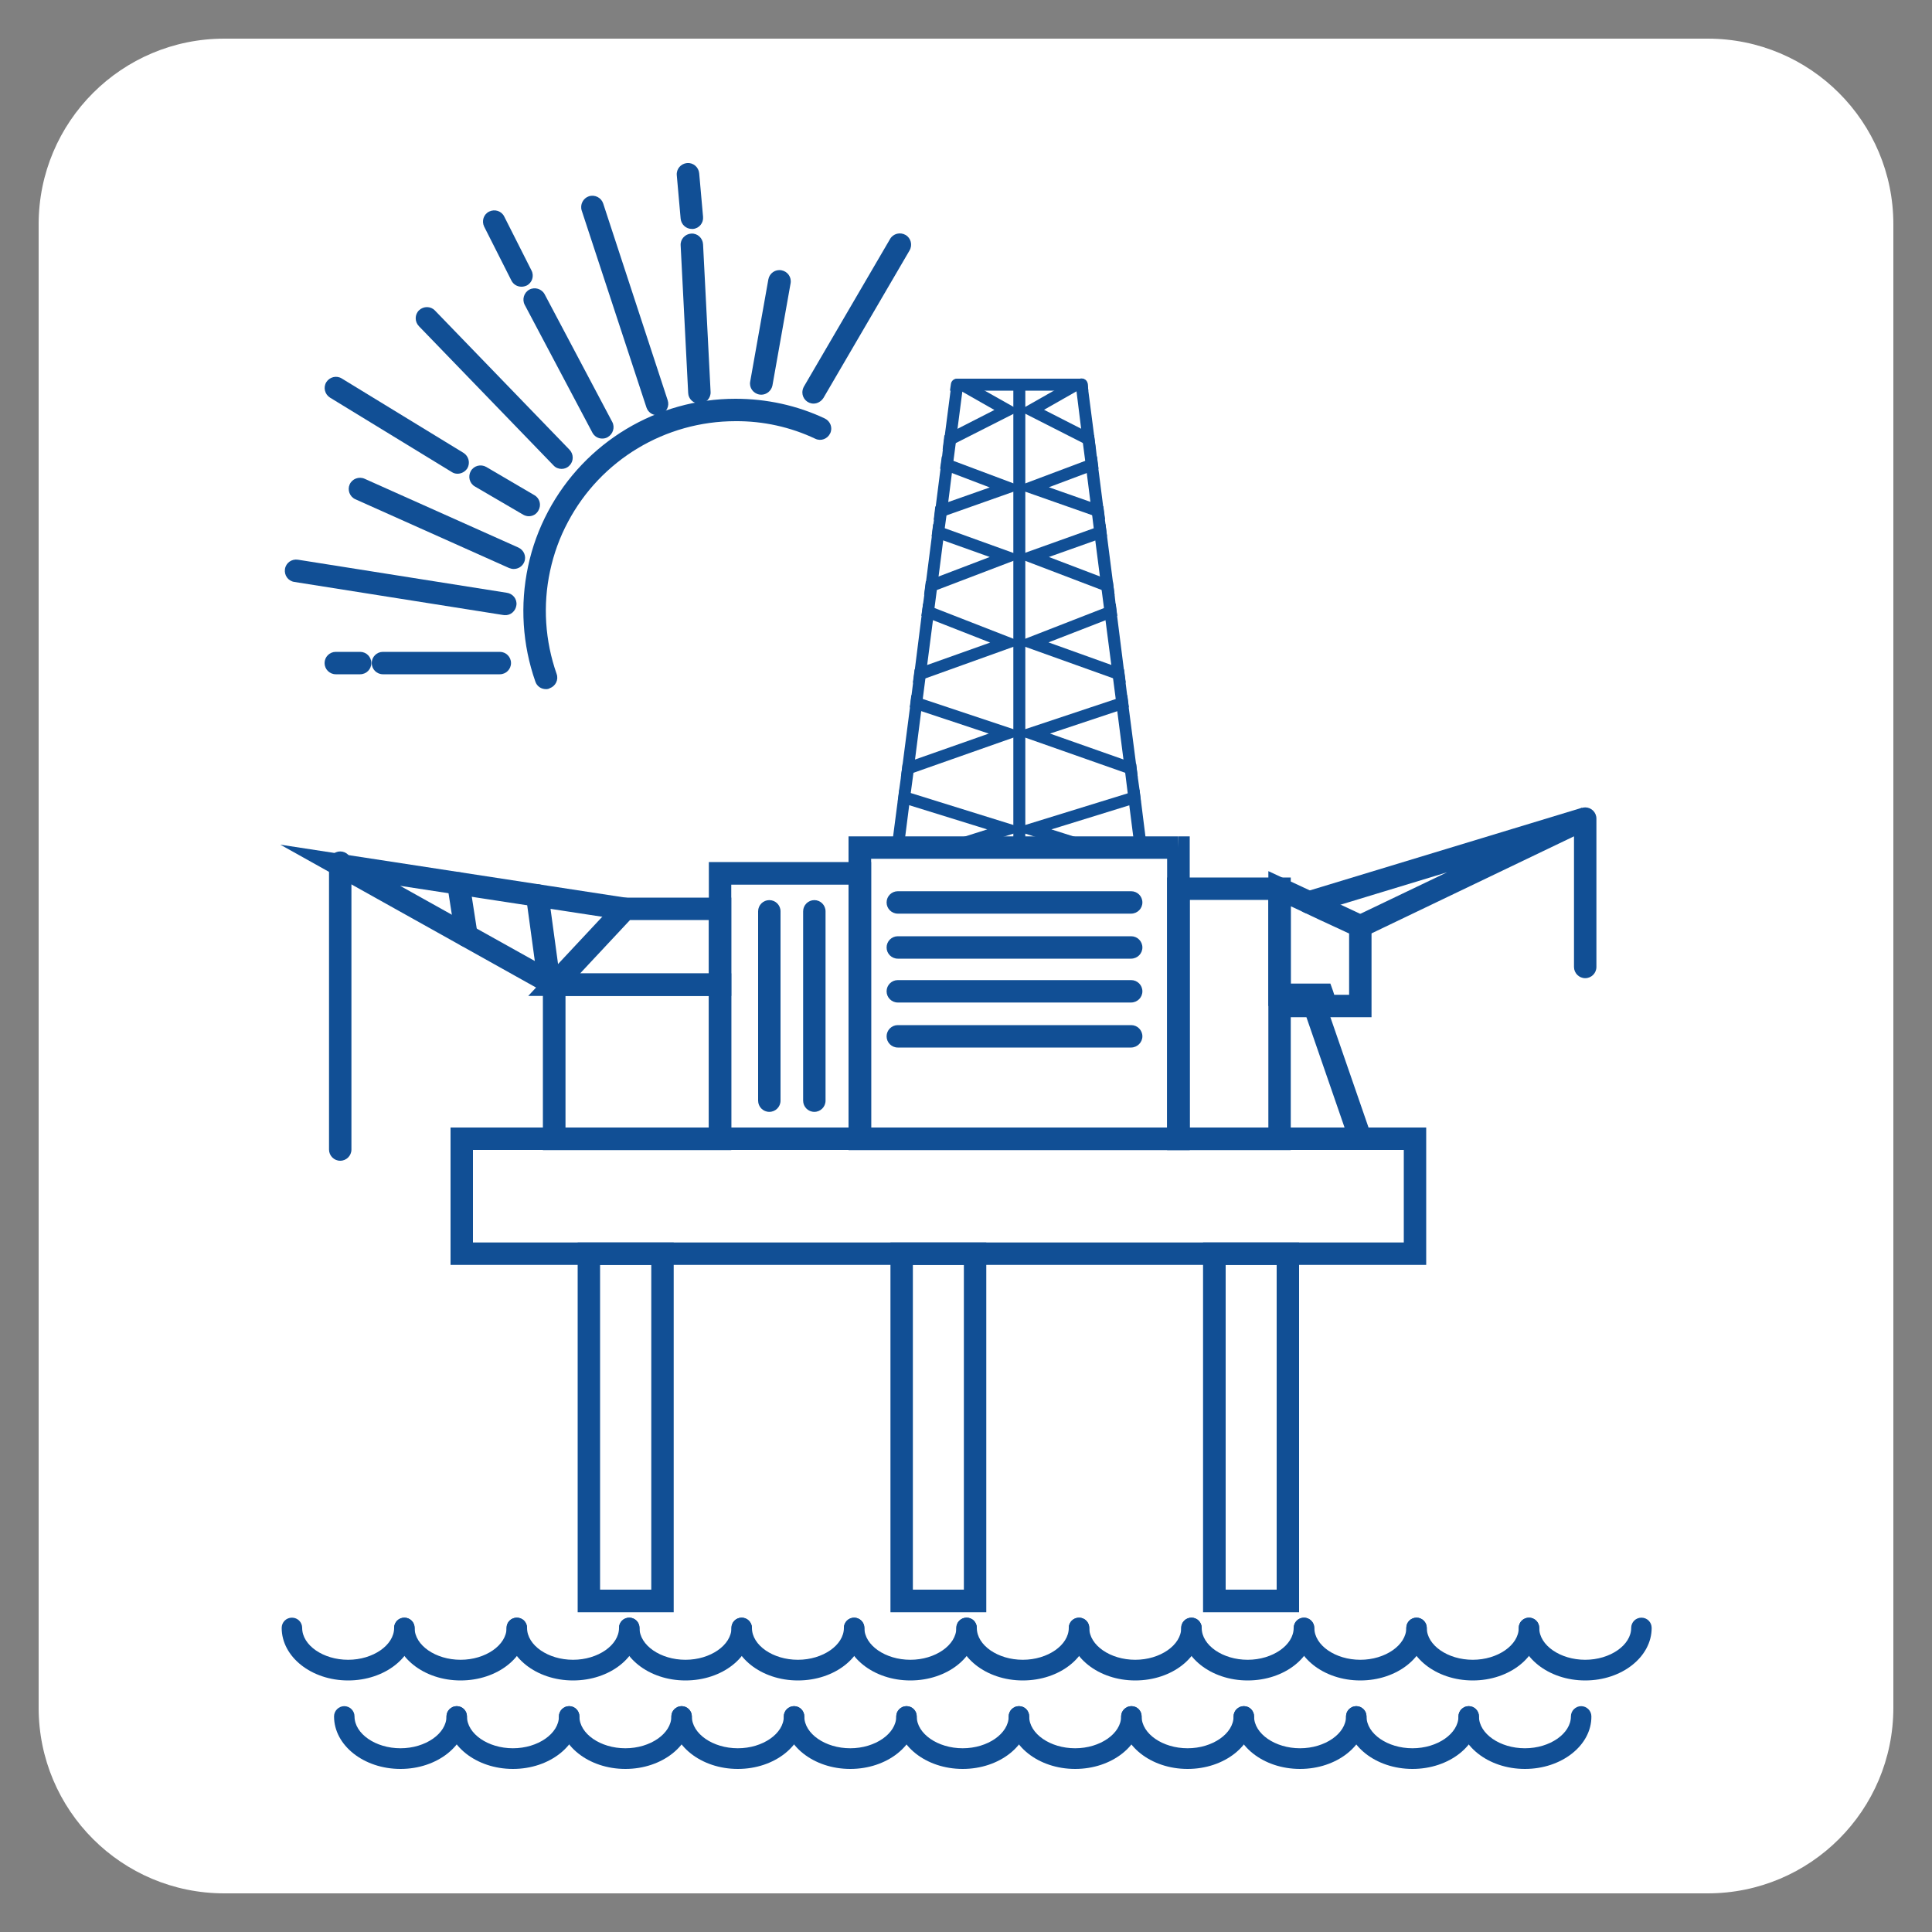 <?xml version="1.0" encoding="utf-8"?>
<!-- Generator: Adobe Illustrator 28.2.0, SVG Export Plug-In . SVG Version: 6.00 Build 0)  -->
<svg version="1.1" id="Livello_1" xmlns="http://www.w3.org/2000/svg" xmlns:xlink="http://www.w3.org/1999/xlink" x="0px" y="0px"
	 viewBox="0 0 100 100" enable-background="new 0 0 100 100" xml:space="preserve">
<rect x="0" y="0" width="100" height="100" fill="#808080" stroke="none"/>
<path fill="#FFFFFF" d="M88.39,98H11.61C6.3,98,2,93.7,2,88.39V11.61C2,6.3,6.3,2,11.61,2h76.78C93.7,2,98,6.3,98,11.61v76.78
	C98,93.7,93.7,98,88.39,98z"/>
<g display="none">
	<g display="inline">
		<defs>
			<rect id="SVGID_1_" x="14.92" y="8.06" width="70.16" height="83.87"/>
		</defs>
		<clipPath id="SVGID_00000077298217126705279290000009850358248467524736_">
			<use xlink:href="#SVGID_1_"  overflow="visible"/>
		</clipPath>
		<path clip-path="url(#SVGID_00000077298217126705279290000009850358248467524736_)" fill="#114F95" d="M62.97,91.94H38.18
			l10.52-49.8c0.09-0.46,0.54-0.75,1-0.66c0.15,0.03,0.29,0.1,0.4,0.2c-0.12-0.45,0.14-0.92,0.6-1.04c0.07-0.02,0.15-0.03,0.22-0.03
			h1.21L62.97,91.94z M40.27,90.24h20.6L50.74,42.29c-0.15-0.03-0.28-0.1-0.4-0.2c0.04,0.13,0.04,0.27,0.01,0.4L40.27,90.24z"/>
		<path clip-path="url(#SVGID_00000077298217126705279290000009850358248467524736_)" fill="#114F95" d="M40,91.94
			c-0.47,0-0.85-0.38-0.85-0.85c0-0.26,0.12-0.51,0.33-0.67l17.4-13.52L43.2,67.99l10.36-9.6l-6.19-7.53
			c-0.29-0.37-0.23-0.9,0.14-1.19c0.36-0.28,0.87-0.23,1.17,0.11l7.2,8.76l-9.94,9.21l13.85,9.03L40.52,91.76
			C40.37,91.87,40.19,91.94,40,91.94"/>
		<path clip-path="url(#SVGID_00000077298217126705279290000009850358248467524736_)" fill="#114F95" d="M61.14,91.94
			c-0.19,0-0.37-0.06-0.52-0.18L41.35,76.78l13.85-9.03l-9.94-9.21l7.2-8.76c0.31-0.36,0.84-0.4,1.2-0.09
			c0.34,0.3,0.39,0.81,0.11,1.17l-6.19,7.53l10.36,9.6L44.27,76.9l17.4,13.52c0.37,0.29,0.44,0.82,0.15,1.19
			C61.65,91.82,61.4,91.94,61.14,91.94"/>
		<path clip-path="url(#SVGID_00000077298217126705279290000009850358248467524736_)" fill="#114F95" d="M80.08,49.15L64.27,33.08
			V8.06l1.21,0.57c0.19,0.09,4.75,2.27,8.87,8.18c3.77,5.41,7.87,15.1,5.96,30.6L80.08,49.15z M65.96,32.39l12.85,13.05
			C81,22.69,69.75,13.34,65.96,10.87L65.96,32.39z"/>
		<path clip-path="url(#SVGID_00000077298217126705279290000009850358248467524736_)" fill="#114F95" d="M23.26,63.32
			c-2.68,0-4.86-2.18-4.86-4.86c0-2.68,2.18-4.86,4.86-4.86c2.68,0,4.86,2.18,4.86,4.86C28.11,61.15,25.94,63.32,23.26,63.32
			 M23.26,55.3c-1.75,0-3.16,1.42-3.16,3.16c0,1.75,1.42,3.16,3.16,3.16c1.75,0,3.16-1.42,3.16-3.16C26.42,56.72,25,55.3,23.26,55.3
			"/>
		<path clip-path="url(#SVGID_00000077298217126705279290000009850358248467524736_)" fill="#114F95" d="M19.25,85.24
			c-0.47,0-0.85-0.38-0.85-0.85v-25.6c0-0.47,0.38-0.85,0.85-0.85c0.47,0,0.85,0.38,0.85,0.85v25.6
			C20.1,84.86,19.72,85.24,19.25,85.24"/>
		<path clip-path="url(#SVGID_00000077298217126705279290000009850358248467524736_)" fill="#114F95" d="M79.46,85.24
			c-0.47,0-0.85-0.38-0.85-0.85V47.31c0-0.47,0.38-0.85,0.85-0.85c0.47,0,0.85,0.38,0.85,0.85v37.08
			C80.3,84.86,79.92,85.24,79.46,85.24"/>
		<path clip-path="url(#SVGID_00000077298217126705279290000009850358248467524736_)" fill="#114F95" d="M25.66,91.94h-7.91v-8.4
			h7.91V91.94z M19.44,90.24h4.53v-5h-4.52L19.44,90.24z"/>
		<path clip-path="url(#SVGID_00000077298217126705279290000009850358248467524736_)" fill="#114F95" d="M83.08,91.94H69.34v-8.4
			h13.74V91.94z M71.03,90.24h10.35v-5H71.03L71.03,90.24z"/>
		<path clip-path="url(#SVGID_00000077298217126705279290000009850358248467524736_)" fill="#114F95" d="M84.23,91.94H15.76
			c-0.47,0-0.85-0.38-0.85-0.85c0-0.47,0.38-0.85,0.85-0.85h68.47c0.47,0,0.85,0.38,0.85,0.85C85.08,91.56,84.7,91.94,84.23,91.94"
			/>
		<path clip-path="url(#SVGID_00000077298217126705279290000009850358248467524736_)" fill="#114F95" d="M26.67,57.21
			c-0.47,0-0.85-0.38-0.85-0.85c0-0.29,0.15-0.57,0.4-0.72l38.25-23.51l8.3-15.41c0.22-0.41,0.74-0.57,1.15-0.34
			c0.41,0.22,0.57,0.74,0.34,1.15l-8.51,15.81l-0.19,0.12L27.11,57.09C26.98,57.17,26.83,57.21,26.67,57.21"/>
		<path clip-path="url(#SVGID_00000077298217126705279290000009850358248467524736_)" fill="#114F95" d="M79.62,34.8l-0.07,0
			l-14.51-1.22c-0.47-0.04-0.81-0.45-0.77-0.92c0.04-0.47,0.45-0.81,0.92-0.77l14.51,1.22c0.47,0.04,0.81,0.45,0.78,0.91
			C80.43,34.46,80.06,34.8,79.62,34.8"/>
	</g>
</g>
<g display="none">
	<g display="inline">
		<defs>
			<rect id="SVGID_00000040537429201926577670000017215034187322201791_" x="7.75" y="16.2" width="84.5" height="67.6"/>
		</defs>
		<clipPath id="SVGID_00000003087342899738019850000004335181539784398233_">
			<use xlink:href="#SVGID_00000040537429201926577670000017215034187322201791_"  overflow="visible"/>
		</clipPath>
		<path clip-path="url(#SVGID_00000003087342899738019850000004335181539784398233_)" fill="#114F95" d="M88.18,61.41h-6.7v-5.06
			c0.02-0.64-0.15-1.26-0.49-1.81c-0.21-0.32-0.49-0.6-0.81-0.81c-0.39-0.25-0.82-0.42-1.27-0.51c-0.25-0.05-0.5-0.08-0.75-0.08
			h-0.43c0-0.35-0.29-0.64-0.64-0.64h0h-0.5v-1.93h0.5c0.35,0,0.64-0.29,0.64-0.64s-0.29-0.64-0.64-0.64h-0.5v-1.93h0.5
			c0.35,0,0.64-0.29,0.64-0.64c0-0.35-0.29-0.64-0.64-0.64h-0.5v-1.93h0.5c0.35,0,0.64-0.29,0.64-0.64c0-0.35-0.29-0.64-0.64-0.64
			h-0.5v-1.93h0.5c0.35,0,0.64-0.29,0.64-0.64s-0.29-0.64-0.64-0.64h-0.5v-1.93h0.5c0.35,0,0.64-0.29,0.64-0.64
			c0-0.35-0.29-0.64-0.64-0.64h-0.5v-1.92h0.5c0.35,0,0.64-0.29,0.64-0.64s-0.29-0.64-0.64-0.64h-0.5v-1.93h0.5
			c0.35,0,0.64-0.29,0.64-0.64c0-0.35-0.29-0.64-0.64-0.64h-0.5v-1.93h0.5c0.35,0,0.64-0.29,0.64-0.64c0-0.35-0.29-0.64-0.64-0.64
			h-0.5V24.9h0.5c0.35,0,0.64-0.29,0.64-0.64s-0.29-0.64-0.64-0.64h-0.5v-1.93h0.5c0.35,0,0.64-0.29,0.64-0.64
			c0-0.35-0.29-0.64-0.64-0.64h-0.5v-0.14c-0.01-2.24-1.82-4.06-4.06-4.06h-6.13c-2.24,0-4.06,1.82-4.07,4.06v0.14h-0.71
			c-0.35,0-0.64,0.29-0.64,0.64s0.29,0.64,0.64,0.64h0.71v1.93h-0.71c-0.35,0-0.64,0.29-0.64,0.64c0,0.35,0.29,0.64,0.64,0.64h0.71
			v1.93h-0.71c-0.35,0-0.64,0.29-0.64,0.64c0,0.35,0.29,0.64,0.64,0.64h0.71v1.93h-0.71c-0.35,0-0.64,0.29-0.64,0.64
			c0,0.35,0.29,0.64,0.64,0.64h0.71v1.93h-0.71c-0.35,0-0.64,0.29-0.64,0.64s0.29,0.64,0.64,0.64h0.71v1.93h-0.71
			c-0.35,0-0.64,0.29-0.64,0.64s0.29,0.64,0.64,0.64h0.71v1.92h-0.71c-0.35,0-0.64,0.29-0.64,0.64c0,0.35,0.29,0.64,0.64,0.64h0.71
			v1.93h-0.71c-0.35,0-0.64,0.29-0.64,0.64c0,0.35,0.29,0.64,0.64,0.64h0.71v1.93h-0.71c-0.35,0-0.64,0.29-0.64,0.64
			c0,0.35,0.29,0.64,0.64,0.64h0.71v1.92h-0.71c-0.35,0-0.64,0.29-0.64,0.64c0,0.35,0.29,0.64,0.64,0.64h0.71v1.93h-0.71
			c-0.36,0-0.64,0.29-0.64,0.64h-1.52c0-0.35-0.29-0.64-0.64-0.64h0h-0.5v-1.93h0.5c0.35,0,0.64-0.29,0.64-0.64
			s-0.29-0.64-0.64-0.64h-0.5v-1.93h0.5c0.35,0,0.64-0.29,0.64-0.64c0-0.35-0.29-0.64-0.64-0.64h-0.5v-1.93h0.5
			c0.35,0,0.64-0.29,0.64-0.64c0-0.35-0.29-0.64-0.64-0.64h-0.5v-1.93h0.5c0.35,0,0.64-0.29,0.64-0.64s-0.29-0.64-0.64-0.64h-0.5
			v-1.93h0.5c0.35,0,0.64-0.29,0.64-0.64c0-0.35-0.29-0.64-0.64-0.64h-0.5v-1.92h0.5c0.35,0,0.64-0.29,0.64-0.64
			s-0.29-0.64-0.64-0.64h-0.5v-1.93h0.5c0.35,0,0.64-0.29,0.64-0.64c0-0.35-0.29-0.64-0.64-0.64h-0.5v-1.93h0.5
			c0.35,0,0.64-0.29,0.64-0.64c0-0.35-0.29-0.64-0.64-0.64h-0.5V24.9h0.5c0.35,0,0.64-0.29,0.64-0.64s-0.29-0.64-0.64-0.64h-0.5
			v-1.93h0.5c0.35,0,0.64-0.29,0.64-0.64c0-0.35-0.29-0.64-0.64-0.64h-0.5v-0.14c-0.01-2.24-1.82-4.06-4.07-4.06h-6.13
			c-2.24,0.01-4.06,1.82-4.06,4.06v0.14h-0.71c-0.35,0-0.64,0.29-0.64,0.64s0.29,0.64,0.64,0.64h0.71v1.93h-0.71
			c-0.35,0-0.64,0.29-0.64,0.64c0,0.35,0.29,0.64,0.64,0.64h0.71v0.07H32.71c-0.76-0.02-1.52,0.15-2.2,0.49
			c-0.41,0.22-0.78,0.52-1.07,0.88c-0.37,0.48-0.64,1.03-0.77,1.62c-0.11,0.46-0.17,0.94-0.16,1.42c0,0.23,0.01,0.47,0.04,0.7v6.8
			h-3.82c-2.24,0.01-4.06,1.82-4.06,4.06v25.4c-0.7,0.25-1.32,0.68-1.79,1.26c-0.6,0.72-0.92,1.63-0.92,2.57v0.14h-6.47l-0.06,0.01
			c-0.65,0.14-1.27,0.41-1.82,0.79c-0.52,0.35-0.95,0.82-1.27,1.35c-0.39,0.69-0.59,1.47-0.58,2.27v9.05h4.99v-7.05
			c0.01-0.25,0.07-0.5,0.16-0.74c0.05-0.14,0.13-0.26,0.24-0.36c0.1-0.08,0.22-0.13,0.35-0.12h4.45v1.64
			c0.01,2.24,1.82,4.06,4.06,4.06v2.57h4.57v-2.57h26.31v2.57h4.56v-2.62c1.97-0.32,3.42-2.01,3.42-4.01v-6.99
			c0-0.91-0.31-1.79-0.87-2.51c-0.44-0.56-1.03-1-1.7-1.27v-3h0.5c0.35,0,0.64-0.29,0.64-0.64c0-0.35-0.29-0.64-0.64-0.64h-0.5V60.2
			h0.5c0.35,0,0.64-0.29,0.64-0.64c0-0.35-0.29-0.64-0.64-0.64h-0.5v-1.92h4.01v1.92h-0.71c-0.35,0-0.64,0.29-0.64,0.64
			c0,0.35,0.29,0.64,0.64,0.64h0.71v1.93h-0.71c-0.35,0-0.64,0.29-0.64,0.64s0.29,0.64,0.64,0.64h0.71v4.13
			c0.01,2.24,1.82,4.06,4.06,4.06h0.9v8.13c0.01,2.24,1.82,4.06,4.06,4.06h16.83c2.24-0.01,4.06-1.82,4.06-4.06V65.47
			C92.24,63.23,90.42,61.42,88.18,61.41 M63.61,20.27c0.01-1.53,1.25-2.77,2.78-2.78h6.13c1.53,0.01,2.77,1.25,2.78,2.78v0.14H63.61
			V20.27z M63.61,21.69H75.3v1.93H63.61V21.69z M63.61,24.9H75.3v1.93H63.61V24.9z M63.61,28.11H75.3v1.93H63.61V28.11z
			 M63.61,31.32H75.3v1.93H63.61V31.32z M63.61,34.53H75.3v1.93H63.61V34.53z M63.61,37.74H75.3v1.93H63.61V37.74z M63.61,40.95
			H75.3v1.93H63.61V40.95z M63.61,44.15H75.3v1.93H63.61V44.15z M63.61,47.36H75.3v1.92H63.61V47.36z M63.61,50.57H75.3v1.93H63.61
			V50.57z M62.32,54.42h15.83c0.4,0.01,0.79,0.1,1.15,0.27c0.25,0.12,0.46,0.31,0.62,0.54c0.2,0.33,0.3,0.72,0.28,1.11v5.06h-3.61
			v-5.1l-0.26-0.19c-0.39-0.28-0.85-0.42-1.33-0.41H33.9h-0.08c-0.24,0.01-0.47,0.06-0.7,0.13c-0.3,0.1-0.57,0.26-0.8,0.47
			c-0.05,0.05-0.1,0.1-0.15,0.15c-0.22,0.24-0.39,0.53-0.49,0.84c-0.13,0.38-0.19,0.78-0.18,1.18v7.63h-2.28v-8.83
			c0-0.04,0-0.13,0.01-0.24c0.01-0.11,0.02-0.25,0.05-0.4c0.06-0.35,0.17-0.68,0.32-1c0.17-0.35,0.43-0.64,0.75-0.85
			c0.31-0.19,0.66-0.31,1.02-0.35c0.16-0.02,0.32-0.03,0.48-0.03L62.32,54.42L62.32,54.42z M43.33,60.2h0.71v1.93h-0.71
			c-0.35,0-0.64,0.29-0.64,0.64c0,0.35,0.29,0.64,0.64,0.64h0.71v2.71h-2.85v-9.12h2.85v1.92h-0.71c-0.35,0-0.64,0.29-0.64,0.64
			C42.69,59.91,42.98,60.2,43.33,60.2 M32.96,57.57c0.11-0.23,0.3-0.4,0.53-0.49c0.13-0.05,0.27-0.08,0.4-0.08h6.01v9.13h-7.13
			v-7.63C32.77,58.17,32.83,57.86,32.96,57.57 M57.02,52.5H45.33v-1.93h11.69L57.02,52.5z M57.02,49.29H45.33v-1.93h11.69
			L57.02,49.29z M57.02,46.08H45.33v-1.93h11.69L57.02,46.08z M57.02,42.87H45.33v-1.93h11.69L57.02,42.87z M57.02,39.66H45.33
			v-1.93h11.69L57.02,39.66z M57.02,36.45H45.33v-1.92h11.69L57.02,36.45z M57.02,33.24H45.33v-1.92h11.69L57.02,33.24z
			 M57.02,30.04H45.33v-0.29v-1.64h11.69L57.02,30.04z M45.33,20.27c0.01-1.53,1.25-2.77,2.78-2.78h6.13
			c1.53,0.01,2.77,1.25,2.78,2.78v0.14H45.33V20.27z M45.33,21.69h11.69v1.93H45.33V21.69z M57.02,24.9v1.93H45.33v-1.86V24.9H57.02
			z M30.27,27.38c0.2-0.33,0.49-0.6,0.84-0.78c0.5-0.24,1.05-0.36,1.6-0.34h11.34v0.57h-0.71c-0.35,0-0.64,0.29-0.64,0.64
			c0,0.35,0.29,0.64,0.64,0.64h0.71v0.36h-9.06c-0.42-0.01-0.84,0.12-1.18,0.36c-0.38,0.28-0.68,0.67-0.84,1.12
			c-0.08,0.21-0.14,0.42-0.18,0.65l-0.01,0.04v6.25h-2.96v-6.9l-0.01-0.05c-0.02-0.19-0.03-0.37-0.03-0.56
			C29.76,28.68,29.93,27.99,30.27,27.38 M34.07,30.73c0.04-0.2,0.12-0.4,0.22-0.57c0.07-0.12,0.16-0.22,0.28-0.29
			c0.13-0.08,0.28-0.12,0.43-0.11h9.06v0.29h-0.71c-0.35,0-0.64,0.29-0.64,0.64s0.29,0.64,0.64,0.64h0.71v1.93h-0.71
			c-0.35,0-0.64,0.29-0.64,0.64c0,0.35,0.29,0.64,0.64,0.64h0.71v1.93h-0.71c-0.35,0-0.64,0.29-0.64,0.64
			c0,0.35,0.29,0.64,0.64,0.64h0.71v1.92h-0.71c-0.35,0-0.64,0.29-0.64,0.64c0,0.35,0.29,0.64,0.64,0.64h0.71v1.93h-0.71
			c-0.35,0-0.64,0.29-0.64,0.64c0,0.35,0.29,0.64,0.64,0.64h0.71v1.93h-0.71c-0.35,0-0.64,0.29-0.64,0.64
			c0,0.35,0.29,0.64,0.64,0.64h0.71v1.92h-0.71c-0.35,0-0.64,0.29-0.64,0.64c0,0.35,0.29,0.64,0.64,0.64h0.71v1.93h-0.71
			c-0.35,0-0.64,0.29-0.64,0.64l0,0h-1.5v-12.2c-0.01-2.24-1.82-4.06-4.06-4.06h-3.06L34.07,30.73z M22.76,38.98
			c0.52-0.52,1.23-0.82,1.96-0.82h12.41c1.53,0.01,2.77,1.25,2.78,2.78v12.2h-8.06c-0.21,0-0.43,0.01-0.64,0.04
			c-0.55,0.06-1.08,0.25-1.55,0.54c-0.39,0.25-0.73,0.59-0.99,0.98c-0.09,0.13-0.17,0.27-0.24,0.41c-0.18,0.37-0.32,0.76-0.4,1.17
			c-0.07,0.33-0.1,0.67-0.11,1.01v0.07v8.76h-5.91l-0.07,0V40.95C21.94,40.21,22.23,39.5,22.76,38.98 M13.49,74.24
			c-0.45-0.01-0.88,0.15-1.22,0.45c-0.2,0.19-0.37,0.41-0.49,0.66c-0.14,0.29-0.23,0.6-0.28,0.92c-0.02,0.15-0.04,0.3-0.04,0.45
			v5.79H9.04v-7.77c-0.01-0.57,0.13-1.13,0.4-1.62c0.33-0.54,0.81-0.97,1.38-1.23c0.19-0.1,0.4-0.18,0.61-0.24
			c0.08-0.02,0.13-0.04,0.17-0.05h6.35v2.64L13.49,74.24 M25.29,82.51h-2v-5.13h2V82.51L25.29,82.51z M56.16,82.51h-1.99v-5.13h1.99
			V82.51L56.16,82.51z M58.99,68.47c0.38,0.49,0.59,1.09,0.59,1.71v6.99c0,1.29-0.89,2.4-2.14,2.7V76.1h-4.56v3.85H26.58V76.1h-4.57
			v3.85c-1.53-0.01-2.77-1.25-2.78-2.78v-6.99c0-0.64,0.22-1.26,0.63-1.76c0.4-0.49,0.95-0.83,1.57-0.96
			c0.19-0.04,0.39-0.06,0.58-0.06h34.8c0.23,0,0.47,0.03,0.7,0.09C58.09,67.65,58.62,67.99,58.99,68.47 M57.02,66.13
			c-0.07,0-0.14-0.01-0.21-0.01H45.33v-2.71h11.69V66.13z M57.02,62.12H45.33V60.2h11.69V62.12z M57.02,58.92H45.33v-1.93h11.69
			V58.92z M63.61,56.99h11.39c0.1,0,0.21,0.01,0.31,0.04v1.88H63.61V56.99z M63.61,60.2H75.3v1.21h-3.94
			c-0.28,0-0.56,0.03-0.84,0.09h0c-0.52,0.11-1.01,0.33-1.45,0.63H63.6L63.61,60.2z M66.39,70.32c-1.53-0.01-2.77-1.25-2.78-2.78
			v-4.13h4.25c-0.37,0.62-0.57,1.34-0.57,2.07v4.85H66.39z M90.96,79.74c-0.01,1.53-1.25,2.77-2.78,2.78H71.35
			c-1.53-0.01-2.77-1.25-2.78-2.78V65.47c0-0.61,0.2-1.19,0.57-1.68c0.41-0.53,0.99-0.9,1.64-1.05c0.19-0.04,0.38-0.06,0.57-0.06
			h16.83c1.53,0.01,2.77,1.25,2.78,2.78L90.96,79.74z"/>
	</g>
</g>
<g display="none">
	<g display="inline">
		<defs>
			<rect id="SVGID_00000012465081517146594500000008041109810348051587_" x="13.62" y="14.21" width="72.75" height="71.59"/>
		</defs>
		<clipPath id="SVGID_00000162341476627382194710000013023242404625972394_">
			<use xlink:href="#SVGID_00000012465081517146594500000008041109810348051587_"  overflow="visible"/>
		</clipPath>
		<path clip-path="url(#SVGID_00000162341476627382194710000013023242404625972394_)" fill="#114F95" d="M13.86,14.44
			c-0.24,0.24-0.24,8.63,0,8.88c0.12,0.12,0.86,0.17,2.42,0.17c1.56,0,2.31,0.06,2.42,0.17c0.13,0.13,0.17,1.17,0.17,3.8
			c0,3.56,0,3.65-0.3,3.73c-0.55,0.17-0.85,0.91-0.85,2.09s0.3,1.92,0.85,2.09c0.3,0.09,0.3,0.17,0.3,4.37
			c0,4.94,0.1,5.65,1.04,7.52c1.12,2.15,3.03,3.79,5.33,4.58l1.05,0.39l8.4,0.04l8.39,0.04v11.61l-0.33,0.17
			c-0.59,0.32-0.82,0.89-0.82,2.03c0,1.14,0.23,1.71,0.82,2.03l0.33,0.17v7.02h-6.44l-0.17-0.33c-0.32-0.59-0.89-0.82-2.03-0.82
			c-1.14,0-1.71,0.23-2.03,0.82l-0.17,0.33h-6.41l-0.06-1.53l-0.04-1.53l-0.53-0.49l-0.55-0.49v-2.77l0.62,0.09
			c3.7,0.5,4.37,0.45,5.13-0.42c0.78-0.86,0.78-2.17,0-3.03c-0.69-0.79-1.18-0.86-3.65-0.59l-2.13,0.24l-0.48-0.36
			c-0.35-0.24-0.73-0.43-1.14-0.55c-0.86-0.21-1.77-0.01-2.46,0.55l-0.48,0.36l-2.13-0.24c-2.46-0.27-2.95-0.2-3.65,0.59
			c-0.83,0.97-0.72,2.42,0.24,3.25c0.22,0.19,0.48,0.34,0.75,0.43c0.52,0.16,1.7,0.09,4.15-0.24l0.61-0.09v2.77l-0.53,0.49
			l-0.55,0.49l-0.04,1.53l-0.06,1.53h-2.41c-1.69,0-2.46,0.06-2.58,0.17c-0.24,0.24-0.24,8.63,0,8.88c0.13,0.13,2.39,0.17,9.27,0.17
			h9.11l0.17,0.33c0.32,0.59,0.89,0.82,2.03,0.82c1.14,0,1.71-0.23,2.03-0.82l0.17-0.33h21.53l0.17,0.33
			c0.32,0.59,0.89,0.82,2.03,0.82c1.14,0,1.71-0.23,2.03-0.82l0.17-0.33h11.7c8.89,0,11.73-0.04,11.86-0.17
			c0.24-0.24,0.24-8.63,0-8.88c-0.13-0.13-1.8-0.17-6.63-0.17h-6.46v-2.38c0-2.02,0.03-2.38,0.22-2.38c0.27,0,1.37-1.08,1.37-1.35
			c0-0.16,0.35-0.22,1.6-0.26l1.6-0.04l0.49-0.55l0.49-0.53h2.77l-0.09,0.61c-0.5,3.72-0.45,4.38,0.42,5.14
			c0.86,0.78,2.17,0.78,3.03,0c0.79-0.69,0.86-1.18,0.59-3.65l-0.24-2.13l0.36-0.48c0.24-0.35,0.43-0.73,0.55-1.14
			c0.21-0.86,0.01-1.77-0.55-2.46l-0.36-0.48l0.24-2.13c0.27-2.46,0.2-2.95-0.59-3.65c-0.86-0.78-2.17-0.78-3.03,0
			c-0.86,0.76-0.92,1.43-0.42,5.13l0.09,0.62h-2.77l-0.49-0.55l-0.49-0.53l-1.51-0.04l-1.51-0.06l-0.1-0.49
			c-0.1-0.55-1.07-1.64-1.44-1.64c-0.19,0-0.22-0.36-0.22-2.35v-2.33l1.12-0.53c2.96-1.4,5.15-4.02,6.02-7.17
			c0.36-1.81,0.36-3.67,0.01-5.48c-0.84-3.07-2.95-5.63-5.79-7.06c-1.48-0.79-3.15-1.16-4.83-1.07c-1.68-0.09-3.35,0.27-4.83,1.07
			c-2.84,1.43-4.95,3.99-5.79,7.06c-0.35,1.81-0.34,3.67,0.02,5.48c0.92,3.47,3.47,6.27,6.83,7.52c0.32,0.09,0.32,0.12,0.32,2.45
			v2.35l-0.43,0.19c-0.32,0.18-0.61,0.43-0.84,0.72l-0.39,0.5v7.98l0.39,0.5c0.23,0.29,0.51,0.54,0.84,0.72l0.43,0.19v4.68h-1.77
			c-1.71,0-1.79-0.01-1.96-0.33c-0.32-0.59-0.89-0.82-2.03-0.82c-1.14,0-1.71,0.23-2.03,0.82c-0.17,0.33-0.19,0.33-3.11,0.33h-2.92
			v-7.02l0.33-0.17c0.59-0.32,0.82-0.89,0.82-2.03s-0.23-1.71-0.82-2.03l-0.33-0.17V33.77l0.33-0.17c0.59-0.32,0.82-0.89,0.82-2.03
			s-0.23-1.71-0.82-2.03l-0.33-0.17v-7.38c0-5.53-0.04-7.41-0.17-7.54c-0.24-0.24-8.63-0.24-8.88,0c-0.13,0.13-0.17,2-0.17,7.54
			v7.38l-0.33,0.17c-0.59,0.32-0.82,0.89-0.82,2.03c0,1.14,0.23,1.71,0.82,2.03l0.33,0.17v9.32h-7.32c-5.5,0-7.36-0.04-7.49-0.17
			c-0.13-0.13-0.17-1.17-0.17-3.8c0-3.56,0-3.65,0.3-3.73c0.55-0.17,0.85-0.91,0.85-2.09c0-1.18-0.3-1.92-0.85-2.09
			c-0.27-0.09-0.29-0.24-0.33-4.8c-0.06-4.38-0.09-4.78-0.38-5.65c-0.79-2.34-2.45-4.29-4.64-5.45c-0.71-0.35-1.46-0.63-2.23-0.82
			C19.52,14.21,14.12,14.18,13.86,14.44 M20.4,15.58c3.2,0.69,5.69,3.19,6.38,6.38c0.09,0.48,0.16,2.68,0.16,4.94v4.08h-6.9
			L20,27.16l-0.04-3.81l-0.48-0.46l-0.46-0.48l-2.09-0.04l-2.09-0.04v-6.9h2.35C18.26,15.41,19.34,15.46,20.4,15.58 M51.15,22.34
			v6.92h-6.92V15.42h6.92V22.34z M52.13,30.58c0.23,0.23,0.23,1.73,0,1.96c-0.24,0.24-8.63,0.24-8.88,0
			c-0.14-0.31-0.2-0.64-0.17-0.98c-0.03-0.34,0.03-0.67,0.17-0.98C43.5,30.34,51.89,30.34,52.13,30.58 M27.92,32.31
			c0.23,0.23,0.23,1.73,0,1.96c-0.24,0.24-8.63,0.24-8.88,0c-0.14-0.31-0.2-0.64-0.17-0.98c-0.03-0.34,0.03-0.67,0.17-0.98
			C19.29,32.07,27.68,32.07,27.92,32.31 M51.15,48.85v14.99h-6.92V33.87h6.92V48.85z M72.55,35.51c1.5,0.46,2.85,1.29,3.95,2.41
			c1.11,1.1,1.94,2.46,2.42,3.95c0.33,0.99,0.39,1.38,0.39,2.95c0,1.57-0.06,1.96-0.39,2.95c-0.98,3.02-3.35,5.39-6.37,6.37
			c-0.99,0.33-1.38,0.39-2.95,0.39c-1.57,0-1.96-0.06-2.95-0.39c-5.16-1.66-7.99-7.19-6.33-12.35c0.58-1.79,1.65-3.37,3.1-4.57
			c1.22-0.93,2.61-1.6,4.09-1.97C69.18,34.93,70.91,35.02,72.55,35.51 M26.97,39.41l0.04,3.82l0.48,0.46l0.46,0.48l7.56,0.04
			l7.56,0.04v6.9h-7.82c-4.93,0-8.14-0.06-8.69-0.16c-3.2-0.69-5.69-3.19-6.38-6.38c-0.09-0.48-0.16-2.68-0.16-4.94V35.6h6.9
			L26.97,39.41z M70.75,55.68l1.15-0.13v4.25h-4.61v-4.25l1.15,0.13C69.21,55.77,69.99,55.77,70.75,55.68 M84.22,58.43
			c0.4,0.4,0.42,0.4,0.22,2.16c-0.27,2.35-0.19,2.16-1.01,2.16c-0.69,0-0.72-0.01-0.79-0.43c-0.1-0.66-0.36-3-0.36-3.29
			c0-0.42,0.65-0.97,1.15-0.97C83.73,58.08,84.02,58.21,84.22,58.43 M73.27,61.32l0.36,0.35v7.23l-0.36,0.35l-0.35,0.36h-6.66
			l-0.35-0.36l-0.36-0.35v-7.23l0.36-0.35l0.35-0.36h6.66L73.27,61.32z M77.5,63.44c0.24,0.24,0.24,4.02,0,4.27
			c-0.12,0.12-0.65,0.17-1.44,0.17h-1.27v-4.61h1.27C76.85,63.26,77.38,63.32,77.5,63.44 M84.64,64.4c0.34,0.29,0.51,0.73,0.45,1.17
			c-0.01,0.92-0.76,1.66-1.68,1.66c-0.43,0-0.85-0.17-1.15-0.48c-0.36-0.28-0.54-0.72-0.48-1.17c-0.03-0.7,0.37-1.34,1.01-1.61
			C83.44,63.76,84.15,63.93,84.64,64.4 M80.65,64.99c-0.12,0.38-0.12,0.78,0,1.15l0.14,0.58h-1.97v-2.31h1.97L80.65,64.99z
			 M23.55,65.55c0.34,0.29,0.51,0.73,0.45,1.17c0.06,0.45-0.12,0.9-0.48,1.18c-0.28,0.36-0.73,0.54-1.18,0.48
			c-0.45,0.06-0.9-0.12-1.18-0.48c-0.36-0.28-0.54-0.72-0.48-1.17c-0.03-0.7,0.37-1.34,1.01-1.61
			C22.34,64.91,23.05,65.08,23.55,65.55 M52.13,65.16c0.23,0.23,0.23,1.73,0,1.96c-0.24,0.24-8.63,0.24-8.88,0
			c-0.23-0.63-0.23-1.33,0-1.96C43.5,64.92,51.89,64.92,52.13,65.16 M17.36,65.71c2.35,0.27,2.16,0.19,2.16,1.01
			c0,0.69-0.01,0.72-0.43,0.79c-0.66,0.1-3,0.36-3.29,0.36c-0.42,0-0.97-0.65-0.97-1.15c0-0.5,0.55-1.15,0.97-1.15
			C15.95,65.57,16.64,65.64,17.36,65.71 M29.47,65.93c0.44,0.39,0.48,1.06,0.09,1.49l-0.09,0.09c-0.4,0.4-0.4,0.42-2.16,0.22
			c-2.35-0.27-2.16-0.19-2.16-1.01c-0.02-0.25,0-0.5,0.07-0.73c0.39-0.07,3.07-0.39,3.43-0.4C28.96,65.56,29.26,65.69,29.47,65.93
			 M84.21,68.74c0.04,0.2,0.14,1.05,0.23,1.92c0.16,1.37,0.14,1.58-0.06,1.9c-0.38,0.53-1.11,0.64-1.64,0.26
			c-0.1-0.07-0.19-0.16-0.26-0.26c-0.2-0.32-0.22-0.53-0.06-1.9c0.26-2.43,0.19-2.28,1.01-2.28C84.08,68.38,84.15,68.41,84.21,68.74
			 M51.15,71.91v3.46h-6.92v-6.92h6.92V71.91z M22.91,69.5l0.58-0.14v1.97h-2.3v-1.97l0.58,0.14C22.13,69.62,22.54,69.62,22.91,69.5
			 M71.9,73.06v2.31h-4.61v-4.61h4.61V73.06z M24.47,72.66c0.12,0.12,0.17,0.65,0.17,1.44v1.27h-4.61V74.1
			c0-0.79,0.06-1.33,0.17-1.44C20.45,72.41,24.22,72.41,24.47,72.66 M35.42,75.54c0.24,0.24,0.24,8.63,0,8.88
			c-0.23,0.23-1.73,0.23-1.96,0c-0.24-0.24-0.24-8.63,0-8.88c0.31-0.14,0.64-0.2,0.98-0.17C34.77,75.34,35.11,75.4,35.42,75.54
			 M61.35,75.54c0.24,0.24,0.24,8.63,0,8.88c-0.23,0.23-1.73,0.23-1.96,0c-0.24-0.24-0.24-8.63,0-8.88
			C60.03,75.31,60.72,75.31,61.35,75.54 M32.13,79.98v3.46H14.84v-6.92h17.29V79.98z M58.07,79.98v3.46H36.74v-6.92h21.33V79.98z
			 M85.16,79.98v3.46H62.68v-6.92h22.48V79.98z"/>
		<path clip-path="url(#SVGID_00000162341476627382194710000013023242404625972394_)" fill="#114F95" d="M60.37,85.8
			c-1.17,0-1.75-0.24-2.08-0.85l-0.16-0.3H36.67l-0.16,0.3c-0.33,0.61-0.91,0.85-2.08,0.85c-1.17,0-1.75-0.24-2.08-0.85l-0.16-0.3
			h-9.07c-7.8,0-9.17-0.06-9.3-0.19c-0.03-0.03-0.1-0.1-0.15-1.49c-0.03-0.8-0.05-1.86-0.05-2.98c0-1.13,0.02-2.19,0.05-2.98
			c0.05-1.39,0.12-1.46,0.15-1.49c0.09-0.09,0.48-0.19,2.62-0.19h2.35l0.06-1.48l0.04-1.55l0.57-0.51l0.52-0.47v-2.68l-0.54,0.08
			c-2.48,0.34-3.65,0.4-4.17,0.24c-0.73-0.23-1.29-0.82-1.49-1.55c-0.23-0.77-0.05-1.61,0.47-2.22c0.71-0.81,1.19-0.89,3.69-0.61
			l2.11,0.24l0.46-0.35c0.71-0.56,1.63-0.77,2.51-0.56c0.41,0.12,0.8,0.31,1.16,0.56l0.46,0.35l2.11-0.24
			c2.5-0.28,2.99-0.2,3.69,0.61c0.8,0.88,0.8,2.22,0,3.1c-0.78,0.88-1.46,0.94-5.18,0.44l-0.56-0.08v2.68l0.53,0.47l0.55,0.51
			l0.04,1.55l0.05,1.47h6.33l0.16-0.3c0.33-0.61,0.91-0.85,2.08-0.85c1.17,0,1.75,0.24,2.08,0.85l0.16,0.3h6.36v-6.93l-0.3-0.16
			c-0.61-0.33-0.85-0.91-0.85-2.08c0-1.17,0.24-1.75,0.85-2.08l0.3-0.16V52.38l-16.74-0.09l-0.01,0l-1.05-0.39
			c-2.31-0.8-4.23-2.44-5.36-4.61c-0.95-1.89-1.04-2.6-1.04-7.55c0-4.08,0-4.24-0.26-4.31c-0.57-0.18-0.89-0.94-0.89-2.14
			c0-1.2,0.32-1.96,0.89-2.14c0.27-0.08,0.27-0.21,0.27-3.68c0-1.87-0.02-3.63-0.16-3.77c-0.07-0.07-0.54-0.16-2.38-0.16
			c-2,0-2.37-0.09-2.46-0.19c-0.03-0.03-0.1-0.1-0.15-1.49c-0.03-0.8-0.05-1.86-0.05-2.98s0.02-2.19,0.05-2.98
			c0.05-1.39,0.12-1.46,0.15-1.49c0.2-0.2,2.44-0.2,3.13-0.19c1.3-0.02,2.59,0.06,3.88,0.22c0.78,0.2,1.53,0.47,2.25,0.83
			c1.09,0.56,2.05,1.33,2.83,2.26c0.81,0.95,1.43,2.04,1.83,3.22c0.29,0.88,0.32,1.3,0.38,5.66c0.04,4.41,0.06,4.67,0.29,4.75
			c0.57,0.18,0.89,0.94,0.89,2.14c0,1.2-0.32,1.96-0.89,2.14c-0.27,0.08-0.27,0.21-0.27,3.68c0,1.87,0.02,3.63,0.16,3.77
			c0.16,0.13,2.97,0.16,7.46,0.16h7.27V33.8l-0.3-0.16c-0.61-0.33-0.85-0.91-0.85-2.08s0.24-1.75,0.85-2.08l0.3-0.16v-7.35
			c0-6.32,0.06-7.44,0.19-7.57c0.03-0.03,0.1-0.1,1.49-0.15c0.8-0.03,1.86-0.05,2.99-0.05c1.13,0,2.19,0.02,2.98,0.05
			c1.39,0.05,1.46,0.12,1.49,0.15c0.13,0.13,0.19,1.25,0.19,7.57v7.34l0.3,0.16c0.61,0.33,0.85,0.91,0.85,2.08s-0.24,1.75-0.85,2.08
			l-0.3,0.16v30.11l0.3,0.16c0.61,0.33,0.85,0.91,0.85,2.08c0,1.17-0.24,1.75-0.85,2.08l-0.3,0.16v6.93h2.87
			c2.91,0,2.91-0.01,3.07-0.3c0.33-0.61,0.91-0.85,2.08-0.85c1.17,0,1.75,0.24,2.08,0.85c0.15,0.28,0.17,0.3,1.91,0.3h1.72v-4.59
			l-0.4-0.17c-0.33-0.18-0.62-0.44-0.86-0.74l-0.4-0.52v-8.02l0.4-0.52c0.23-0.3,0.52-0.55,0.86-0.74l0.4-0.17v-2.31
			c0-2.32-0.01-2.32-0.28-2.4c-3.38-1.26-5.94-4.07-6.87-7.56c-0.36-1.82-0.37-3.69-0.01-5.5c0.43-1.53,1.17-2.95,2.17-4.18
			c1-1.22,2.24-2.21,3.65-2.91c1.49-0.79,3.17-1.17,4.85-1.07c1.68-0.09,3.36,0.28,4.85,1.07c1.41,0.7,2.65,1.69,3.65,2.91
			c1.01,1.23,1.74,2.65,2.17,4.18c0.35,1.82,0.35,3.69-0.01,5.5c-0.87,3.17-3.08,5.8-6.05,7.21l-1.09,0.52v2.3
			c0,1.75,0.02,2.3,0.16,2.3c0.4,0,1.39,1.12,1.49,1.69l0.09,0.45l1.47,0.06l1.53,0.04l0.5,0.55l0.47,0.53h2.68l-0.08-0.56
			c-0.51-3.72-0.45-4.4,0.44-5.18c0.88-0.8,2.22-0.8,3.1,0c0.81,0.71,0.89,1.19,0.61,3.69l-0.24,2.11l0.35,0.46
			c0.56,0.71,0.77,1.63,0.56,2.51c-0.12,0.41-0.31,0.8-0.56,1.16l-0.35,0.46l0.24,2.11c0.28,2.5,0.2,2.99-0.61,3.69
			c-0.88,0.8-2.22,0.8-3.1,0c-0.88-0.78-0.94-1.46-0.44-5.19l0.08-0.54h-2.68l-0.47,0.52l-0.5,0.57h-0.02l-1.6,0.04
			c-0.78,0.03-1.55,0.06-1.55,0.21c0,0.3-1.12,1.41-1.42,1.41c-0.14,0-0.16,0.55-0.16,2.32v2.32h6.4c5.51,0,6.54,0.06,6.67,0.19
			c0.03,0.03,0.1,0.1,0.15,1.49c0.03,0.8,0.05,1.86,0.05,2.98s-0.02,2.19-0.05,2.98c-0.05,1.39-0.12,1.46-0.15,1.49
			c-0.13,0.13-1.88,0.19-11.9,0.19H62.61l-0.16,0.3C62.12,85.56,61.54,85.79,60.37,85.8 M36.61,84.53H58.2l0.19,0.36
			c0.31,0.57,0.86,0.79,1.98,0.79c1.12,0,1.68-0.22,1.98-0.79l0.19-0.36h11.73c7.3,0,11.59-0.03,11.82-0.16
			c0.09-0.15,0.17-2.04,0.17-4.4c0-2.37-0.07-4.27-0.17-4.4c-0.15-0.13-2.63-0.16-6.59-0.16H73v-2.43c0-0.97,0.01-1.59,0.04-1.95
			c0.03-0.3,0.07-0.48,0.23-0.48c0.55-0.3,1.01-0.75,1.32-1.3c0-0.21,0.31-0.27,1.65-0.31l1.58-0.04l0.48-0.53l0.51-0.55h2.85
			l-0.09,0.67c-0.5,3.68-0.45,4.35,0.4,5.1c0.84,0.76,2.12,0.76,2.96,0c0.77-0.67,0.85-1.14,0.57-3.6l-0.25-2.15l0.37-0.49
			c0.24-0.34,0.42-0.72,0.54-1.12c0.2-0.85,0-1.74-0.54-2.42l-0.37-0.49l0.25-2.15c0.27-2.46,0.2-2.93-0.57-3.6
			c-0.84-0.76-2.12-0.76-2.96,0c-0.85,0.75-0.9,1.41-0.4,5.08l0.09,0.68H78.8l-0.51-0.57l-0.47-0.52l-1.49-0.04l-1.55-0.06
			l-0.11-0.53c-0.1-0.55-1.07-1.6-1.39-1.6c-0.16,0-0.2-0.17-0.23-0.48C73.01,59.17,73,58.55,73,57.59v-2.36l1.15-0.55
			c2.94-1.39,5.13-4,5.99-7.14c0.36-1.8,0.36-3.65,0.01-5.45c-0.83-3.06-2.93-5.61-5.76-7.03c-1.47-0.79-3.14-1.15-4.8-1.06
			c-1.67-0.09-3.33,0.27-4.8,1.06c-2.84,1.41-4.93,3.97-5.77,7.03c-0.35,1.8-0.34,3.65,0.01,5.45c0.92,3.45,3.45,6.24,6.79,7.48
			c0.36,0.1,0.36,0.14,0.36,2.5v2.38l-0.46,0.2c-0.32,0.18-0.59,0.42-0.81,0.7l-0.38,0.49v7.95l0.38,0.49
			c0.22,0.29,0.5,0.53,0.82,0.71l0.46,0.2v4.77h-1.83c-1.74,0-1.82-0.01-2.01-0.36c-0.31-0.57-0.86-0.79-1.99-0.79
			c-1.12,0-1.68,0.22-1.98,0.79c-0.19,0.36-0.19,0.36-3.16,0.36h-2.98v-7.1l0.36-0.19c0.57-0.31,0.79-0.86,0.79-1.98
			s-0.22-1.68-0.79-1.98l-0.36-0.19V33.73l0.36-0.19c0.57-0.31,0.79-0.86,0.79-1.98c0-1.12-0.22-1.68-0.79-1.98l-0.36-0.19v-7.41
			c0-4.51-0.03-7.34-0.16-7.5c-0.13-0.09-2.03-0.17-4.4-0.17c-2.37,0-4.27,0.07-4.4,0.17c-0.13,0.16-0.16,2.99-0.16,7.5v7.41
			l-0.36,0.19c-0.57,0.31-0.79,0.86-0.79,1.98c0,1.12,0.22,1.68,0.79,1.98l0.36,0.19v9.41h-7.37c-6.28,0-7.4-0.06-7.53-0.19
			c-0.13-0.13-0.19-0.75-0.19-3.84c0-1.79,0-2.69,0.04-3.17c0.04-0.48,0.12-0.56,0.3-0.61c0.52-0.17,0.81-0.89,0.81-2.04
			s-0.29-1.87-0.81-2.04c-0.31-0.1-0.32-0.24-0.37-4.85c-0.06-4.35-0.09-4.77-0.37-5.63c-0.79-2.33-2.44-4.26-4.61-5.42
			c-0.71-0.35-1.45-0.62-2.22-0.81c-1.37-0.29-6.68-0.28-6.91-0.06c-0.1,0.14-0.17,2.03-0.17,4.4s0.07,4.27,0.17,4.4
			c0.07,0.07,0.54,0.16,2.38,0.16c2,0,2.37,0.09,2.46,0.19c0.12,0.12,0.19,0.75,0.19,3.84c0,1.79,0,2.69-0.04,3.17
			c-0.04,0.48-0.12,0.56-0.3,0.61c-0.52,0.17-0.81,0.89-0.81,2.04s0.29,1.87,0.81,2.04c0.18,0.05,0.26,0.13,0.3,0.69
			c0.04,0.56,0.04,1.62,0.04,3.73c0,4.93,0.09,5.63,1.03,7.5c1.12,2.14,3.02,3.77,5.3,4.56l1.04,0.39l16.83,0.09v11.7l-0.36,0.19
			c-0.57,0.31-0.79,0.86-0.79,1.98s0.22,1.68,0.79,1.98l0.36,0.19v7.1h-6.53l-0.19-0.36c-0.31-0.57-0.86-0.79-1.98-0.79
			s-1.68,0.22-1.98,0.79l-0.19,0.36h-6.49l-0.06-1.58l-0.04-1.51l-0.52-0.47l-0.57-0.51V68.5l0.68,0.09c3.67,0.5,4.33,0.45,5.08-0.4
			c0.76-0.84,0.76-2.12,0-2.96c-0.67-0.77-1.14-0.85-3.6-0.57l-2.15,0.25l-0.49-0.37c-0.34-0.24-0.72-0.42-1.12-0.54
			c-0.85-0.2-1.74,0-2.42,0.54l-0.49,0.37l-2.15-0.25c-2.46-0.27-2.93-0.2-3.6,0.57c-0.5,0.58-0.67,1.38-0.45,2.12
			c0.19,0.7,0.73,1.26,1.42,1.48c0.51,0.16,1.67,0.09,4.13-0.25l0.67-0.09v2.85l-0.55,0.51L19,72.34l-0.04,1.5l-0.06,1.58h-2.46
			c-1.58,0-2.44,0.05-2.54,0.16c-0.09,0.13-0.17,2.03-0.17,4.4c0,2.36,0.07,4.25,0.17,4.4c0.2,0.13,3.54,0.16,9.23,0.16h9.14
			l0.19,0.36c0.31,0.57,0.86,0.79,1.98,0.79s1.68-0.22,1.98-0.79L36.61,84.53z M34.44,84.64c-0.35,0.03-0.7-0.03-1.02-0.19
			c-0.03-0.03-0.1-0.1-0.15-1.49c-0.03-0.8-0.05-1.86-0.05-2.98s0.02-2.19,0.05-2.98c0.05-1.39,0.12-1.46,0.15-1.49
			c0.32-0.15,0.67-0.22,1.02-0.19c0.35-0.03,0.7,0.04,1.02,0.19c0.03,0.03,0.1,0.1,0.15,1.49c0.03,0.8,0.05,1.86,0.05,2.98
			s-0.02,2.19-0.05,2.98c-0.05,1.39-0.12,1.46-0.15,1.49C35.14,84.6,34.79,84.67,34.44,84.64 M34.44,75.42
			c-0.32-0.03-0.65,0.03-0.94,0.16c-0.09,0.13-0.17,2.03-0.17,4.4s0.07,4.27,0.17,4.4c0.21,0.21,1.67,0.21,1.88,0
			c0.09-0.13,0.17-2.03,0.17-4.4c0-2.38-0.07-4.26-0.17-4.4C35.08,75.45,34.76,75.39,34.44,75.42 M60.37,84.64
			c-0.35,0.03-0.7-0.03-1.02-0.19c-0.03-0.03-0.1-0.1-0.15-1.49c-0.03-0.8-0.05-1.86-0.05-2.98c0-1.13,0.02-2.19,0.05-2.98
			c0.05-1.39,0.12-1.46,0.15-1.49c0.66-0.25,1.38-0.25,2.04,0c0.03,0.03,0.1,0.1,0.15,1.49c0.03,0.8,0.05,1.86,0.05,2.98
			c0,1.13-0.02,2.19-0.05,2.98c-0.05,1.39-0.12,1.46-0.15,1.49C61.07,84.61,60.72,84.67,60.37,84.64 M60.37,75.42
			c-0.32-0.03-0.65,0.03-0.94,0.16c-0.09,0.13-0.17,2.03-0.17,4.4c0,2.38,0.07,4.27,0.17,4.4c0.21,0.21,1.67,0.21,1.88,0
			c0.09-0.13,0.17-2.03,0.17-4.4c0-2.38-0.07-4.26-0.17-4.4C61.02,75.45,60.7,75.4,60.37,75.42 M85.21,83.49H62.63v-7.02h22.59
			V83.49z M62.73,83.38h22.37v-6.81H62.73V83.38z M58.12,83.49H36.69v-7.02h21.43L58.12,83.49z M36.8,83.38h21.22v-6.81H36.8V83.38z
			 M32.19,83.49h-17.4v-7.02h17.4L32.19,83.49z M14.9,83.38h17.18v-6.81H14.9V83.38z M71.96,75.42h-4.72V70.7h4.72L71.96,75.42z
			 M67.35,75.31h4.5v-4.5h-4.5V75.31z M51.21,75.42h-7.02V68.4h7.02L51.21,75.42z M44.29,75.31h6.81V68.5h-6.81L44.29,75.31z
			 M24.69,75.42h-4.72V74.1c0-0.86,0.06-1.35,0.19-1.48c0.19-0.19,1.84-0.2,2.17-0.2c0.33,0,1.98,0.01,2.17,0.2
			c0.13,0.12,0.19,0.62,0.19,1.48L24.69,75.42z M20.08,75.31h4.5V74.1c0-1.16-0.12-1.37-0.16-1.4c-0.08-0.08-0.84-0.17-2.09-0.17
			c-1.25,0-2.01,0.09-2.09,0.17c-0.04,0.04-0.16,0.25-0.16,1.4V75.31z M83.43,73.1L83.43,73.1c-0.4,0.01-0.77-0.18-1-0.51
			c-0.22-0.34-0.22-0.57-0.07-1.94c0.02-0.15,0.03-0.3,0.05-0.43c0.2-1.87,0.2-1.9,0.88-1.89h0.14c0.64,0,0.77,0.03,0.83,0.4
			c0.04,0.2,0.14,1.02,0.23,1.92c0.16,1.36,0.15,1.6-0.07,1.94C84.2,72.91,83.83,73.1,83.43,73.1 M83.18,68.43
			c-0.23,0-0.34,0.02-0.41,0.19c-0.14,0.52-0.22,1.06-0.24,1.61c-0.01,0.13-0.03,0.28-0.05,0.43c-0.16,1.39-0.14,1.57,0.05,1.87
			c0.36,0.5,1.06,0.61,1.56,0.25c0.1-0.07,0.18-0.15,0.25-0.25c0.19-0.29,0.21-0.47,0.05-1.87c-0.09-0.9-0.19-1.72-0.23-1.91
			c-0.05-0.28-0.08-0.32-0.73-0.32h-0.14L83.18,68.43 M23.54,71.38h-2.41v-2.1l0.64,0.16c0.37,0.11,0.76,0.11,1.13,0l0.64-0.16
			L23.54,71.38z M21.23,71.28h2.2v-1.85l-0.51,0.13c-0.38,0.12-0.8,0.12-1.18,0l-0.51-0.13V71.28z M72.95,69.65h-6.7l-0.36-0.38
			l-0.38-0.36v-7.28l0.38-0.36l0.36-0.38h6.7l0.36,0.38l0.38,0.36v7.28l-0.38,0.36L72.95,69.65z M66.29,69.55h6.61l0.33-0.34
			l0.35-0.33v-7.19l-0.35-0.33l-0.33-0.34h-6.61l-0.33,0.34l-0.35,0.33v7.19l0.34,0.33L66.29,69.55z M22.33,68.43
			c-0.46,0.06-0.93-0.12-1.22-0.49c-0.36-0.29-0.55-0.74-0.49-1.2c-0.03-0.72,0.38-1.38,1.04-1.66c0.67-0.22,1.41-0.05,1.92,0.44
			c0.35,0.3,0.52,0.75,0.46,1.2c0.06,0.46-0.12,0.93-0.49,1.22C23.26,68.31,22.8,68.49,22.33,68.43 M22.21,65.07
			c-0.17,0-0.34,0.03-0.5,0.09c-0.62,0.27-1.01,0.89-0.98,1.57c-0.06,0.43,0.11,0.86,0.46,1.13c0.27,0.35,0.71,0.52,1.14,0.46
			c0.44,0.06,0.87-0.11,1.14-0.46c0.35-0.27,0.52-0.71,0.46-1.14c0.06-0.43-0.1-0.85-0.43-1.13C23.16,65.26,22.69,65.08,22.21,65.07
			 M76.05,67.93h-1.32v-4.72h1.32c0.86,0,1.35,0.06,1.48,0.19c0.19,0.19,0.2,1.84,0.2,2.17s-0.01,1.98-0.2,2.17
			C77.41,67.86,76.91,67.93,76.05,67.93 M74.84,67.82h1.21c1.16,0,1.37-0.12,1.4-0.16c0.08-0.08,0.17-0.84,0.17-2.09
			c0-1.25-0.09-2.01-0.17-2.09c-0.04-0.04-0.25-0.16-1.4-0.16h-1.21V67.82z M15.81,67.93c-0.45,0-1.02-0.68-1.02-1.21
			s0.57-1.21,1.02-1.21c0.13,0,0.65,0.05,1.25,0.11l0.31,0.03l0.48,0.06c1.71,0.2,1.75,0.2,1.73,0.84c0,0.05,0,0.11,0,0.17
			c0,0.7-0.01,0.77-0.48,0.84C18.46,67.66,16.11,67.93,15.81,67.93 M15.81,65.62c-0.4,0-0.91,0.63-0.91,1.1
			c0,0.47,0.52,1.1,0.91,1.1c0.27,0,2.57-0.25,3.28-0.36c0.38-0.07,0.39-0.07,0.39-0.74c0-0.06,0-0.12,0-0.17
			c0.01-0.31,0-0.41-0.17-0.49c-0.48-0.13-0.97-0.22-1.47-0.24l-0.48-0.06l-0.31-0.03C16.45,65.67,15.93,65.62,15.81,65.62
			 M28.71,67.91c-0.28,0-0.71-0.05-1.41-0.13l-0.48-0.06c-1.71-0.2-1.74-0.2-1.73-0.84c0-0.05,0-0.11,0-0.17
			c0-0.75,0.08-0.78,0.11-0.79h0.01c0.41-0.08,3.08-0.39,3.44-0.4c0.33-0.02,0.64,0.12,0.86,0.36c0.46,0.41,0.5,1.11,0.09,1.57
			l-0.09,0.09l-0.01,0.01C29.31,67.81,29.02,67.94,28.71,67.91 M25.24,66.04c-0.04,0.23-0.06,0.46-0.05,0.69c0,0.06,0,0.12,0,0.17
			c-0.01,0.31,0,0.41,0.17,0.49c0.48,0.13,0.97,0.22,1.47,0.24l0.48,0.06c1.72,0.2,1.73,0.19,2.11-0.19l0.01-0.01
			c0.42-0.37,0.46-1,0.09-1.42l-0.09-0.09c-0.2-0.22-0.48-0.35-0.78-0.33C28.31,65.65,25.71,65.96,25.24,66.04 M47.7,67.37
			c-1.13,0-2.19-0.02-2.98-0.05c-1.39-0.05-1.46-0.12-1.49-0.15c-0.25-0.65-0.25-1.38,0-2.03c0.03-0.03,0.1-0.1,1.49-0.15
			c0.8-0.03,1.86-0.05,2.98-0.05c1.13,0,2.19,0.02,2.98,0.05c1.39,0.05,1.46,0.12,1.49,0.15c0.25,0.65,0.25,1.38,0,2.03
			c-0.03,0.03-0.1,0.1-1.49,0.15C49.88,67.35,48.82,67.37,47.7,67.37 M47.7,65.04c-2.37,0-4.27,0.07-4.4,0.17
			c-0.21,0.61-0.21,1.27,0,1.88c0.13,0.09,2.03,0.17,4.4,0.17c2.38,0,4.27-0.07,4.4-0.17c0.21-0.61,0.21-1.27,0-1.88
			C51.96,65.11,50.07,65.04,47.7,65.04 M83.43,67.28c-0.93,0.02-1.69-0.72-1.71-1.64l0-0.05c-0.04-0.72,0.38-1.38,1.04-1.66
			c0.67-0.22,1.41-0.05,1.92,0.44c0.35,0.3,0.52,0.75,0.46,1.2c0.02,0.93-0.72,1.69-1.64,1.71L83.43,67.28 M83.31,63.93
			c-0.17,0-0.34,0.03-0.5,0.09c-0.62,0.27-1.01,0.89-0.98,1.57c-0.06,0.43,0.11,0.86,0.46,1.13c0.62,0.63,1.64,0.64,2.27,0.02
			c0.31-0.31,0.48-0.73,0.48-1.16c0.06-0.43-0.1-0.85-0.43-1.13C84.25,64.11,83.79,63.93,83.31,63.93 M80.86,66.78h-2.1v-2.41h2.1
			l-0.16,0.64c-0.11,0.37-0.11,0.76,0,1.12L80.86,66.78z M78.87,66.67h1.85l-0.13-0.52c-0.12-0.38-0.12-0.79,0-1.18l0.13-0.51h-1.85
			L78.87,66.67z M51.21,63.9h-7.02V33.81h7.02L51.21,63.9z M44.29,63.79h6.81V33.92h-6.81L44.29,63.79z M83.71,62.82H83.6
			c-0.05,0-0.11,0-0.17,0c-0.7,0-0.76-0.01-0.84-0.48c-0.1-0.64-0.36-2.99-0.36-3.29c0-0.45,0.68-1.02,1.21-1.02
			c0.32,0.01,0.62,0.14,0.83,0.38l0.01,0.01c0.42,0.42,0.42,0.46,0.22,2.2c-0.02,0.17-0.04,0.33-0.06,0.48
			C84.26,62.69,84.24,62.82,83.71,62.82 M83.43,58.13c-0.47,0-1.1,0.52-1.1,0.91c0,0.27,0.25,2.57,0.36,3.28
			c0.07,0.38,0.07,0.39,0.74,0.39c0.06,0,0.12,0,0.17,0c0.31,0.01,0.41,0,0.49-0.17c0.13-0.48,0.22-0.97,0.24-1.47
			c0.02-0.15,0.03-0.3,0.06-0.48c0.2-1.72,0.19-1.73-0.19-2.11l-0.01-0.01C83.99,58.27,83.72,58.14,83.43,58.13 M71.96,59.86h-4.72
			v-4.37l1.21,0.14c0.76,0.09,1.53,0.09,2.29,0l1.21-0.14L71.96,59.86z M67.35,59.75h4.5v-4.14l-1.09,0.12
			c-0.77,0.09-1.55,0.09-2.32,0l-1.09-0.12V59.75z M69.6,54.59c-1.01,0.07-2.02-0.06-2.97-0.39c-5.18-1.65-8.04-7.19-6.38-12.37
			c0.15-0.46,0.33-0.91,0.54-1.34c0.62-1.27,1.51-2.4,2.6-3.3c1.22-0.94,2.62-1.61,4.11-1.99c1.69-0.32,3.42-0.23,5.07,0.26
			c1.5,0.46,2.87,1.3,3.97,2.42c1.12,1.11,1.95,2.47,2.43,3.97c0.33,0.95,0.46,1.96,0.39,2.97c0.07,1.01-0.06,2.02-0.39,2.97
			c-0.99,3.03-3.37,5.41-6.4,6.4C71.61,54.52,70.6,54.66,69.6,54.59 M69.4,35.12c-0.63-0.01-1.26,0.06-1.88,0.19
			c-1.48,0.37-2.86,1.04-4.07,1.96c-2.13,1.77-3.42,4.35-3.56,7.12c-0.18,4.39,2.59,8.36,6.77,9.71c1.01,0.34,1.39,0.39,2.94,0.39
			c1.55,0,1.93-0.05,2.94-0.39c3-0.98,5.36-3.33,6.34-6.34c0.34-1.01,0.39-1.39,0.39-2.94c0-1.55-0.05-1.93-0.39-2.94
			c-0.47-1.48-1.3-2.83-2.41-3.93c-1.09-1.11-2.44-1.93-3.93-2.39C71.52,35.26,70.46,35.11,69.4,35.12 M43.14,51.21h-7.88
			c-4.98,0-8.15-0.06-8.7-0.16c-1.58-0.32-3.03-1.11-4.16-2.27c-1.16-1.13-1.95-2.58-2.27-4.16c-0.09-0.48-0.16-2.7-0.16-4.95v-4.13
			h7.01l0.09,7.67l0.46,0.45l0.45,0.46l15.16,0.09V51.21z M20.08,35.65v4.02c0,2.24,0.07,4.45,0.16,4.93
			c0.7,3.17,3.17,5.65,6.34,6.34c0.54,0.1,3.71,0.16,8.68,0.16h7.77v-6.8l-15.1-0.09l-0.48-0.49l-0.49-0.48l-0.09-7.61L20.08,35.65z
			 M23.49,34.51c-1.13,0-2.19-0.02-2.98-0.05c-1.39-0.05-1.46-0.12-1.49-0.15c-0.15-0.32-0.22-0.67-0.19-1.02
			c-0.03-0.35,0.04-0.7,0.19-1.02c0.03-0.03,0.1-0.1,1.49-0.15c0.8-0.03,1.86-0.05,2.98-0.05c1.13,0,2.19,0.02,2.98,0.05
			c1.39,0.05,1.46,0.12,1.49,0.15c0.15,0.32,0.22,0.67,0.19,1.02c0.03,0.35-0.03,0.7-0.19,1.02c-0.03,0.03-0.1,0.1-1.49,0.15
			C25.67,34.49,24.61,34.51,23.49,34.51 M23.49,32.18c-2.37,0-4.27,0.07-4.4,0.17c-0.13,0.3-0.18,0.62-0.16,0.94
			c-0.03,0.32,0.03,0.65,0.16,0.94c0.13,0.09,2.03,0.17,4.4,0.17c2.38,0,4.27-0.07,4.4-0.17c0.13-0.3,0.19-0.62,0.16-0.94
			c0.03-0.32-0.02-0.65-0.16-0.94C27.75,32.25,25.86,32.18,23.49,32.18 M47.7,32.78c-1.13,0-2.19-0.02-2.98-0.05
			c-1.39-0.05-1.46-0.12-1.49-0.15c-0.15-0.32-0.22-0.67-0.19-1.02c-0.03-0.35,0.04-0.7,0.19-1.02c0.03-0.03,0.1-0.1,1.49-0.15
			c0.8-0.03,1.86-0.05,2.98-0.05c1.13,0,2.19,0.02,2.98,0.05c1.39,0.05,1.46,0.12,1.49,0.15c0.15,0.32,0.22,0.67,0.19,1.02
			c0.03,0.35-0.03,0.7-0.19,1.02c-0.03,0.03-0.1,0.1-1.49,0.15C49.88,32.76,48.82,32.78,47.7,32.78 M47.7,30.45
			c-2.37,0-4.27,0.07-4.4,0.17c-0.13,0.3-0.18,0.62-0.16,0.94c-0.03,0.32,0.03,0.65,0.16,0.94c0.13,0.09,2.03,0.17,4.4,0.17
			c2.38,0,4.27-0.07,4.4-0.17c0.13-0.3,0.19-0.62,0.16-0.94c0.03-0.32-0.02-0.65-0.16-0.94C51.96,30.52,50.07,30.45,47.7,30.45
			 M27,31.04h-7.01l-0.09-7.67l-0.46-0.45L19,22.46l-4.21-0.09v-7.01h2.4c1.08-0.01,2.15,0.04,3.22,0.16
			c1.58,0.32,3.03,1.11,4.16,2.27c1.16,1.13,1.95,2.58,2.27,4.16c0.09,0.48,0.16,2.7,0.16,4.95L27,31.04z M20.1,30.93h6.8v-4.02
			c0-2.24-0.07-4.45-0.16-4.93c-0.7-3.17-3.17-5.65-6.34-6.34c-1.06-0.12-2.13-0.17-3.2-0.16H14.9v6.79l4.15,0.09l0.48,0.49
			l0.49,0.48L20.1,30.93z M51.21,29.31h-7.02V15.37h7.02V29.31z M44.29,29.2h6.81V15.48h-6.81V29.2z"/>
		<path clip-path="url(#SVGID_00000162341476627382194710000013023242404625972394_)" fill="#114F95" d="M67.46,36.46
			c-1.5,0.37-2.87,1.17-3.92,2.31c-1.15,1.07-1.95,2.45-2.31,3.98c-0.52,2.07-0.25,4.26,0.75,6.15c0.88,1.44,2.09,2.65,3.53,3.53
			c1.89,1,4.08,1.27,6.15,0.75c3.06-0.83,5.45-3.22,6.28-6.28c0.52-2.07,0.25-4.26-0.75-6.15c-0.88-1.44-2.09-2.65-3.53-3.53
			C71.76,36.22,69.55,35.95,67.46,36.46 M69.05,38.35c0.03,0.79,0.1,1.07,0.3,1.2c0.15,0.12,0.36,0.12,0.5,0
			c0.19-0.13,0.26-0.39,0.29-1.18l0.04-1.02l0.46,0.07c3.27,0.52,5.83,3.09,6.35,6.35l0.07,0.46l-1.02,0.04
			c-0.79,0.03-1.05,0.1-1.18,0.3c-0.12,0.15-0.12,0.36,0,0.5c0.13,0.19,0.39,0.26,1.18,0.29l1.02,0.04l-0.09,0.53
			c-0.48,3.2-2.98,5.68-6.34,6.28l-0.46,0.07l-0.04-1.02c-0.03-0.79-0.1-1.05-0.29-1.18c-0.15-0.12-0.36-0.12-0.5,0
			c-0.2,0.13-0.27,0.39-0.3,1.18L69,52.3l-0.46-0.07c-3.27-0.52-5.83-3.09-6.35-6.35l-0.07-0.46l1.02-0.04
			c0.79-0.03,1.05-0.1,1.18-0.29c0.12-0.15,0.12-0.36,0-0.5c-0.13-0.2-0.39-0.27-1.18-0.3l-1.02-0.04l0.07-0.46
			c0.23-1.6,0.99-3.08,2.15-4.21c1.24-1.22,2.84-2,4.57-2.22C69.02,37.67,69.06,38.01,69.05,38.35"/>
		<path clip-path="url(#SVGID_00000162341476627382194710000013023242404625972394_)" fill="#114F95" d="M69.58,53.49
			c-1.42,0-2.83-0.35-4.08-1.02c-1.45-0.88-2.67-2.1-3.55-3.55c-1.01-1.9-1.28-4.1-0.75-6.19c0.36-1.54,1.16-2.93,2.32-4
			c1.06-1.14,2.43-1.94,3.94-2.32c1.04-0.26,2.11-0.32,3.17-0.19c1.08,0.13,2.12,0.45,3.08,0.95c1.45,0.88,2.67,2.1,3.55,3.55
			c1.01,1.9,1.28,4.1,0.75,6.19c-0.84,3.08-3.24,5.48-6.32,6.32C70.99,53.4,70.29,53.49,69.58,53.49 M67.48,36.51
			c-1.49,0.37-2.85,1.17-3.89,2.29c-1.14,1.06-1.94,2.44-2.29,3.95c-0.52,2.06-0.25,4.24,0.74,6.11c0.87,1.43,2.07,2.64,3.51,3.51
			c1.88,1,4.05,1.26,6.12,0.75c3.04-0.83,5.42-3.2,6.24-6.24c0.52-2.06,0.25-4.24-0.74-6.11c-0.87-1.43-2.07-2.64-3.51-3.51
			C71.75,36.26,69.56,36,67.48,36.51L67.48,36.51z M70.13,52.36l-0.05-1.08c-0.03-0.74-0.09-1.02-0.27-1.14
			c-0.13-0.1-0.31-0.1-0.44,0c-0.19,0.12-0.25,0.39-0.28,1.14l-0.05,1.08l-0.52-0.08c-3.29-0.53-5.87-3.11-6.4-6.4l-0.08-0.52
			l1.08-0.05c0.74-0.03,1.02-0.09,1.14-0.27c0.1-0.13,0.1-0.31,0-0.44c-0.12-0.19-0.39-0.25-1.14-0.28l-1.08-0.05l0.08-0.52
			c0.23-1.61,0.99-3.1,2.16-4.24c1.25-1.23,2.86-2.01,4.6-2.23l0.05,0.01c0.11,0.34,0.17,0.69,0.15,1.05
			c0.03,0.76,0.09,1.04,0.28,1.15c0.13,0.1,0.32,0.1,0.45,0c0.17-0.12,0.24-0.4,0.26-1.14l0.05-1.08l0.52,0.08
			c3.29,0.53,5.87,3.11,6.4,6.4l0.08,0.52l-1.08,0.05c-0.75,0.03-1.02,0.09-1.14,0.28c-0.1,0.13-0.1,0.32,0,0.45
			c0.12,0.17,0.4,0.24,1.14,0.26l1.08,0.05l-0.09,0.59c-0.23,1.57-0.97,3.03-2.1,4.14c-1.17,1.15-2.66,1.91-4.28,2.18L70.13,52.36z
			 M62.18,45.46l0.06,0.4c0.52,3.25,3.06,5.79,6.31,6.31l0.4,0.06l0.04-0.96c0.03-0.81,0.1-1.08,0.33-1.22
			c0.17-0.13,0.4-0.13,0.56,0c0.21,0.15,0.28,0.43,0.31,1.22l0.04,0.96l0.4-0.06c3.35-0.6,5.82-3.05,6.3-6.24l0.08-0.47l-0.96-0.04
			c-0.79-0.03-1.08-0.1-1.22-0.31c-0.13-0.17-0.13-0.4,0-0.57c0.14-0.22,0.42-0.3,1.22-0.33l0.96-0.04l-0.06-0.4
			c-0.52-3.25-3.06-5.79-6.31-6.31l-0.4-0.06l-0.04,0.96c-0.03,0.79-0.1,1.08-0.31,1.22c-0.17,0.13-0.4,0.13-0.57,0
			c-0.22-0.14-0.3-0.43-0.33-1.24c0-0.32-0.04-0.64-0.11-0.96c-1.7,0.22-3.29,1-4.51,2.2c-1.16,1.12-1.91,2.59-2.13,4.18l-0.06,0.4
			l0.96,0.04c0.81,0.03,1.08,0.1,1.22,0.33c0.13,0.17,0.13,0.4,0,0.56c-0.15,0.21-0.43,0.28-1.22,0.31L62.18,45.46z"/>
		<path clip-path="url(#SVGID_00000162341476627382194710000013023242404625972394_)" fill="#114F95" d="M66.31,41.53
			c-0.32,0.32-0.17,0.61,0.72,1.51c0.89,0.89,0.91,0.92,0.91,1.7c-0.05,0.9,0.63,1.67,1.53,1.73c0.07,0,0.13,0,0.2,0
			c0.78,0,0.81,0.01,1.7,0.91c0.91,0.89,1.2,1.04,1.51,0.72s0.17-0.61-0.72-1.51c-0.89-0.89-0.91-0.92-0.91-1.7
			c0.05-0.9-0.63-1.67-1.53-1.73c-0.07,0-0.13,0-0.2,0c-0.78,0-0.81-0.01-1.7-0.91C66.92,41.36,66.63,41.22,66.31,41.53
			 M70.03,44.46c0.38,0.46-0.19,1.17-0.68,0.85c-0.28-0.14-0.38-0.49-0.24-0.76c0.09-0.18,0.28-0.3,0.49-0.3
			C69.76,44.26,69.92,44.33,70.03,44.46"/>
		<path clip-path="url(#SVGID_00000162341476627382194710000013023242404625972394_)" fill="#114F95" d="M72.57,48.31
			c-0.28,0-0.63-0.29-1.24-0.89c-0.89-0.89-0.91-0.89-1.66-0.89c-0.93,0.05-1.73-0.66-1.78-1.59c0-0.07,0-0.13,0-0.2
			c0-0.76,0-0.77-0.89-1.66c-0.87-0.89-1.09-1.22-0.72-1.59c0.37-0.37,0.7-0.15,1.59,0.72c0.89,0.89,0.91,0.89,1.66,0.89
			c0.93-0.05,1.73,0.66,1.78,1.59c0,0.07,0,0.13,0,0.2c0,0.76,0,0.77,0.89,1.66c0.87,0.89,1.09,1.22,0.72,1.59
			C72.83,48.25,72.71,48.31,72.57,48.31 M66.62,41.44c-0.11,0.01-0.2,0.06-0.27,0.14c-0.27,0.27-0.2,0.5,0.72,1.44
			c0.9,0.89,0.92,0.95,0.92,1.74c-0.05,0.87,0.61,1.62,1.48,1.68c0.07,0,0.13,0,0.2,0c0.79,0,0.84,0.03,1.74,0.92
			c0.94,0.92,1.17,0.99,1.44,0.72c0.27-0.27,0.2-0.5-0.72-1.44c-0.89-0.89-0.92-0.95-0.92-1.74c0.05-0.87-0.61-1.62-1.48-1.68
			c-0.07,0-0.13,0-0.2,0c-0.79,0-0.84-0.03-1.74-0.92C67.15,41.67,66.84,41.44,66.62,41.44 M69.61,45.44c-0.1,0-0.2-0.03-0.29-0.09
			c-0.25-0.15-0.38-0.46-0.3-0.74c0.07-0.26,0.31-0.43,0.57-0.42c0.18,0.01,0.35,0.1,0.47,0.24c0.19,0.24,0.17,0.59-0.04,0.81
			C69.92,45.36,69.77,45.44,69.61,45.44 M69.59,44.3c-0.22-0.01-0.41,0.14-0.47,0.35c-0.07,0.24,0.04,0.5,0.25,0.62
			c0.19,0.12,0.43,0.08,0.57-0.09c0.18-0.18,0.19-0.47,0.04-0.68C69.88,44.38,69.74,44.31,69.59,44.3"/>
	</g>
</g>
<g display="none">
	<g display="inline">
		<defs>
			<rect id="SVGID_00000144322141183792023640000009538818709892526756_" x="9.93" y="11.5" width="80.14" height="77"/>
		</defs>
		<clipPath id="SVGID_00000145761985245356218860000011280680871599120516_">
			<use xlink:href="#SVGID_00000144322141183792023640000009538818709892526756_"  overflow="visible"/>
		</clipPath>
		<path clip-path="url(#SVGID_00000145761985245356218860000011280680871599120516_)" fill="#114F95" d="M38.18,74.56v0.74h14.38
			v11.67H38.92l0-12.41H38.18v0.74V74.56h-0.74v13.15c0,0.19,0.08,0.39,0.22,0.52c0.14,0.14,0.33,0.22,0.52,0.22H53.3
			c0.19,0,0.39-0.08,0.52-0.22s0.22-0.33,0.22-0.52V74.56c0-0.19-0.08-0.39-0.22-0.52s-0.33-0.22-0.52-0.22H38.18
			c-0.19,0-0.39,0.08-0.52,0.22c-0.14,0.14-0.22,0.33-0.22,0.52H38.18z"/>
		<path clip-path="url(#SVGID_00000145761985245356218860000011280680871599120516_)" fill="#114F95" d="M10.72,75.34h7.04v11.64
			l-7.04,0c-0.41,0-0.74,0.33-0.74,0.74c0,0.41,0.33,0.74,0.74,0.74l7.77,0c0.19,0,0.39-0.08,0.52-0.22s0.22-0.33,0.22-0.52V74.6
			c0-0.19-0.08-0.39-0.22-0.52s-0.33-0.22-0.52-0.22h-7.77c-0.41,0-0.74,0.33-0.74,0.74C9.98,75,10.31,75.34,10.72,75.34
			L10.72,75.34z"/>
	</g>
	<path display="inline" fill="#114F95" d="M16.03,74.35v-9.09h9.55c0.41,0,0.74-0.33,0.74-0.74c0-0.41-0.33-0.74-0.74-0.74l-10.29,0
		c-0.19,0-0.39,0.08-0.52,0.22c-0.14,0.14-0.22,0.33-0.22,0.52v9.83c0,0.41,0.33,0.74,0.74,0.74C15.7,75.09,16.03,74.76,16.03,74.35
		L16.03,74.35z"/>
	<path display="inline" fill="#114F95" d="M30.06,65.27h9.87v9.29c0,0.41,0.33,0.74,0.74,0.74c0.41,0,0.74-0.33,0.74-0.74l0-10.03
		c0-0.19-0.08-0.39-0.22-0.52c-0.14-0.14-0.33-0.22-0.52-0.22H30.06c-0.41,0-0.74,0.33-0.74,0.74S29.65,65.27,30.06,65.27
		L30.06,65.27z"/>
	<path display="inline" fill="#114F95" d="M61.39,63.79H50.79c-0.19,0-0.39,0.08-0.52,0.22c-0.14,0.14-0.22,0.33-0.22,0.52v10.03
		c0,0.41,0.33,0.74,0.74,0.74c0.41,0,0.74-0.33,0.74-0.74l0-9.29h9.87c0.41,0,0.74-0.33,0.74-0.74S61.8,63.79,61.39,63.79
		L61.39,63.79z"/>
	<path display="inline" fill="#114F95" d="M30.63,74.14v-30.5c0-0.41-0.33-0.74-0.74-0.74c-0.41,0-0.74,0.33-0.74,0.74v30.5
		c0,0.41,0.33,0.74,0.74,0.74C30.3,74.88,30.63,74.55,30.63,74.14"/>
	<path display="inline" fill="#114F95" d="M24.11,38.7v0.74h6.51v3.44h-5.77l0-4.17H24.11v0.74V38.7h-0.74v4.91
		c0,0.19,0.08,0.39,0.22,0.52c0.14,0.14,0.33,0.22,0.52,0.22h7.25c0.19,0,0.39-0.08,0.52-0.22c0.14-0.14,0.22-0.33,0.22-0.52V38.7
		c0-0.19-0.08-0.39-0.22-0.52c-0.14-0.14-0.33-0.22-0.52-0.22h-7.25c-0.19,0-0.39,0.08-0.52,0.22c-0.14,0.14-0.22,0.33-0.22,0.52
		H24.11z"/>
	<path display="inline" fill="#114F95" d="M26.32,74.14V43.64c0-0.41-0.33-0.74-0.74-0.74c-0.41,0-0.74,0.33-0.74,0.74v30.51
		c0,0.41,0.33,0.74,0.74,0.74C25.99,74.88,26.32,74.55,26.32,74.14"/>
	<g display="inline">
		<defs>
			<rect id="SVGID_00000169520277839377416860000015718340524250392217_" x="9.93" y="11.5" width="80.14" height="77"/>
		</defs>
		<clipPath id="SVGID_00000178890534185148676960000014209136791789737094_">
			<use xlink:href="#SVGID_00000169520277839377416860000015718340524250392217_"  overflow="visible"/>
		</clipPath>
		<path clip-path="url(#SVGID_00000178890534185148676960000014209136791789737094_)" fill="#114F95" d="M23.06,74.14v0.74h8.61
			l0,12.09H23.8l0-12.83H23.06v0.74V74.14h-0.74v13.57c0,0.19,0.08,0.39,0.22,0.52c0.14,0.14,0.33,0.22,0.52,0.22h9.35
			c0.19,0,0.39-0.08,0.52-0.22s0.22-0.33,0.22-0.52V74.14c0-0.19-0.08-0.39-0.22-0.52s-0.33-0.22-0.52-0.22h-9.35
			c-0.19,0-0.39,0.08-0.52,0.22c-0.14,0.14-0.22,0.33-0.22,0.52H23.06z"/>
	</g>
	<path display="inline" fill="#114F95" d="M59.95,38.7v0.74h6.51v3.44h-5.77l0-4.17H59.95v0.74V38.7h-0.74v4.91
		c0,0.19,0.08,0.39,0.22,0.52c0.14,0.14,0.33,0.22,0.52,0.22h7.25c0.19,0,0.39-0.08,0.52-0.22c0.14-0.14,0.22-0.33,0.22-0.52V38.7
		c0-0.19-0.08-0.39-0.22-0.52c-0.14-0.14-0.33-0.22-0.52-0.22h-7.25c-0.19,0-0.39,0.08-0.52,0.22c-0.14,0.14-0.22,0.33-0.22,0.52
		H59.95z"/>
	<path display="inline" fill="#114F95" d="M66.46,74.14v-30.5c0-0.41-0.33-0.74-0.74-0.74c-0.41,0-0.74,0.33-0.74,0.74v30.5
		c0,0.41,0.33,0.74,0.74,0.74C66.13,74.88,66.46,74.55,66.46,74.14"/>
	<path display="inline" fill="#114F95" d="M62.15,74.14V43.64c0-0.41-0.33-0.74-0.74-0.74c-0.41,0-0.74,0.33-0.74,0.74v30.51
		c0,0.41,0.33,0.74,0.74,0.74C61.82,74.88,62.15,74.55,62.15,74.14"/>
	<g display="inline">
		<defs>
			<rect id="SVGID_00000047021988594777441260000001457784128759082387_" x="9.93" y="11.5" width="80.14" height="77"/>
		</defs>
		<clipPath id="SVGID_00000079480490357262742280000017030105998882388893_">
			<use xlink:href="#SVGID_00000047021988594777441260000001457784128759082387_"  overflow="visible"/>
		</clipPath>
		<path clip-path="url(#SVGID_00000079480490357262742280000017030105998882388893_)" fill="#114F95" d="M58.9,74.14v0.74h8.61
			v12.09h-7.87l0-12.83H58.9v0.74V74.14h-0.74v13.57c0,0.19,0.08,0.39,0.22,0.52c0.14,0.14,0.33,0.22,0.52,0.22h9.35
			c0.19,0,0.39-0.08,0.52-0.22s0.22-0.33,0.22-0.52V74.14c0-0.19-0.08-0.39-0.22-0.52s-0.33-0.22-0.52-0.22H58.9
			c-0.19,0-0.39,0.08-0.52,0.22c-0.14,0.14-0.22,0.33-0.22,0.52H58.9z"/>
	</g>
	<path display="inline" fill="#114F95" d="M68.24,77.09h10.03v4.87c0,0.41,0.33,0.74,0.74,0.74c0.41,0,0.74-0.33,0.74-0.74l0-5.61
		c0-0.19-0.08-0.39-0.22-0.52c-0.14-0.14-0.33-0.22-0.52-0.22H68.24c-0.41,0-0.74,0.33-0.74,0.74
		C67.5,76.76,67.83,77.09,68.24,77.09L68.24,77.09z"/>
	<g display="inline">
		<defs>
			<rect id="SVGID_00000052797919145145651450000005915662521158049695_" x="9.93" y="11.5" width="80.14" height="77"/>
		</defs>
		<clipPath id="SVGID_00000083776767090565788120000015833766271757268384_">
			<use xlink:href="#SVGID_00000052797919145145651450000005915662521158049695_"  overflow="visible"/>
		</clipPath>
		<path clip-path="url(#SVGID_00000083776767090565788120000015833766271757268384_)" fill="#114F95" d="M73.08,81.97v0.74H84.2
			v4.26H73.82l0-5H73.08v0.74V81.97h-0.74v5.74c0,0.19,0.08,0.39,0.22,0.52c0.14,0.14,0.33,0.22,0.52,0.22h11.85
			c0.19,0,0.39-0.08,0.52-0.22s0.22-0.33,0.22-0.52v-5.74c0-0.19-0.08-0.39-0.22-0.52s-0.33-0.22-0.52-0.22H73.08
			c-0.19,0-0.39,0.08-0.52,0.22c-0.14,0.14-0.22,0.33-0.22,0.52H73.08z"/>
		<path clip-path="url(#SVGID_00000083776767090565788120000015833766271757268384_)" fill="#114F95" d="M28.98,19.83L28.98,19.83
			c-1,0-1.98,0.22-2.89,0.64l0.31,0.67l-0.3-0.68c-2.39,1.05-3.94,3.4-3.95,6.01l0,0.03c0.12,3.7,3.15,6.62,6.83,6.62
			c0.07,0,0.14,0,0.22,0c3.12-0.1,5.77-2.29,6.46-5.33c0.09-0.4-0.16-0.79-0.56-0.88c-0.4-0.09-0.79,0.16-0.88,0.56
			c-0.54,2.38-2.62,4.1-5.06,4.18c-0.06,0-0.11,0-0.17,0c-2.88,0-5.26-2.29-5.35-5.19l-0.74,0.02l0.74,0.01
			c0.01-2.03,1.22-3.85,3.07-4.67l0.01-0.01c0.71-0.33,1.48-0.5,2.25-0.5l0,0c0.41,0,0.74-0.33,0.74-0.74
			C29.72,20.17,29.39,19.83,28.98,19.83L28.98,19.83z"/>
		<path clip-path="url(#SVGID_00000083776767090565788120000015833766271757268384_)" fill="#114F95" d="M41.57,24.37
			c-1.53,1.31-3.42,2.16-5.42,2.42l-0.02,0c-0.4,0.06-0.8,0.1-1.2,0.1c-0.41,0.01-0.73,0.34-0.73,0.75
			c0.01,0.41,0.34,0.73,0.75,0.73c0.47-0.01,0.94-0.05,1.41-0.12l-0.11-0.73l0.1,0.73c2.29-0.3,4.44-1.26,6.19-2.76
			c0.31-0.27,0.35-0.73,0.08-1.04C42.34,24.14,41.88,24.11,41.57,24.37L41.57,24.37z"/>
		<path clip-path="url(#SVGID_00000083776767090565788120000015833766271757268384_)" fill="#114F95" d="M27.14,21.24
			c0.16-1.29,0.96-2.59,2.26-3.64c1.29-1.05,3.07-1.85,5.11-2.14l0.01,0c0.55-0.09,1.11-0.13,1.67-0.13c0.98,0,1.95,0.13,2.9,0.4
			l-0.01,0c0.59,0.17,1.16,0.4,1.7,0.7c0.36,0.19,0.81,0.06,1-0.3c0.19-0.36,0.06-0.81-0.3-1c-0.64-0.34-1.31-0.62-2-0.82l-0.01,0
			c-1.08-0.3-2.18-0.45-3.3-0.45c-0.63,0-1.27,0.05-1.9,0.15l0.11,0.73L34.3,14c-2.29,0.33-4.31,1.21-5.84,2.45
			c-1.52,1.24-2.56,2.84-2.79,4.6c-0.05,0.4,0.23,0.78,0.64,0.83C26.72,21.93,27.09,21.64,27.14,21.24L27.14,21.24z"/>
		<path clip-path="url(#SVGID_00000083776767090565788120000015833766271757268384_)" fill="#114F95" d="M39.77,15.58
			c1.53-1.32,3.42-2.16,5.42-2.42l0.01,0c0.58-0.09,1.14-0.13,1.7-0.13c1.94,0,3.7,0.51,4.99,1.34c0.65,0.42,1.17,0.91,1.56,1.46
			c0.39,0.55,0.64,1.15,0.73,1.8l0,0c0.03,0.19,0.04,0.38,0.04,0.57c0,0.69-0.18,1.38-0.52,2.04c-0.52,1-1.41,1.94-2.6,2.69
			c-1.18,0.75-2.65,1.31-4.28,1.55l-0.01,0c-0.55,0.09-1.1,0.13-1.65,0.13c-0.98,0-1.96-0.13-2.91-0.4
			c-0.39-0.11-0.8,0.12-0.91,0.51c-0.11,0.39,0.12,0.8,0.51,0.91c1.08,0.3,2.19,0.46,3.31,0.46c0.63,0,1.26-0.05,1.88-0.15l-0.01,0
			c2.44-0.36,4.57-1.34,6.13-2.71c0.78-0.68,1.41-1.46,1.85-2.31c0.44-0.85,0.69-1.77,0.69-2.72c0-0.26-0.02-0.53-0.06-0.79l0,0
			c-0.13-0.89-0.47-1.72-0.99-2.45c-0.77-1.09-1.89-1.94-3.22-2.52c-1.33-0.58-2.88-0.9-4.53-0.9c-0.63,0-1.27,0.05-1.91,0.14
			l0.11,0.73L45,11.69c-2.29,0.3-4.45,1.26-6.2,2.77c-0.31,0.27-0.34,0.73-0.08,1.04C38.99,15.81,39.46,15.85,39.77,15.58
			L39.77,15.58z"/>
		<path clip-path="url(#SVGID_00000083776767090565788120000015833766271757268384_)" fill="#114F95" d="M63.3,21.03L63.3,21.03
			c-1,0-1.98,0.22-2.89,0.64l0.31,0.67l-0.3-0.68c-2.39,1.05-3.94,3.4-3.95,6.01l0,0.03c0.12,3.7,3.15,6.62,6.83,6.62
			c0.07,0,0.14,0,0.22,0c3.12-0.1,5.77-2.29,6.46-5.33c0.09-0.4-0.16-0.79-0.56-0.88s-0.79,0.16-0.88,0.56
			c-0.54,2.38-2.62,4.1-5.06,4.18c-0.06,0-0.11,0-0.17,0c-2.88,0-5.26-2.29-5.35-5.19l-0.74,0.02l0.74,0.01
			c0.01-2.03,1.22-3.85,3.07-4.67l0.01-0.01c0.71-0.33,1.48-0.5,2.25-0.5l0,0c0.41,0,0.74-0.33,0.74-0.74
			C64.04,21.36,63.71,21.03,63.3,21.03L63.3,21.03z"/>
		<path clip-path="url(#SVGID_00000083776767090565788120000015833766271757268384_)" fill="#114F95" d="M75.89,25.57
			c-1.53,1.31-3.42,2.16-5.42,2.42l-0.02,0c-0.4,0.06-0.8,0.1-1.2,0.1c-0.41,0.01-0.73,0.34-0.73,0.75
			c0.01,0.41,0.34,0.73,0.75,0.73c0.47-0.01,0.94-0.05,1.41-0.12l-0.11-0.73l0.1,0.73c2.29-0.3,4.44-1.26,6.19-2.76
			c0.31-0.27,0.35-0.73,0.08-1.04S76.2,25.3,75.89,25.57L75.89,25.57z"/>
		<path clip-path="url(#SVGID_00000083776767090565788120000015833766271757268384_)" fill="#114F95" d="M61.47,22.44
			c0.16-1.29,0.96-2.59,2.26-3.64c1.29-1.05,3.07-1.85,5.11-2.14l0.01,0c0.55-0.09,1.11-0.13,1.67-0.13c0.98,0,1.95,0.13,2.9,0.4
			l-0.01,0c0.59,0.17,1.16,0.4,1.7,0.7c0.36,0.19,0.81,0.06,1-0.3c0.19-0.36,0.06-0.81-0.3-1c-0.64-0.34-1.31-0.62-2-0.82l-0.01,0
			c-1.08-0.3-2.18-0.45-3.3-0.45c-0.63,0-1.27,0.05-1.9,0.15l0.11,0.73l-0.1-0.73c-2.29,0.33-4.31,1.21-5.84,2.45
			c-1.52,1.24-2.56,2.84-2.79,4.6c-0.05,0.4,0.23,0.78,0.64,0.83C61.04,23.13,61.41,22.84,61.47,22.44L61.47,22.44z"/>
		<path clip-path="url(#SVGID_00000083776767090565788120000015833766271757268384_)" fill="#114F95" d="M74.09,16.78
			c1.53-1.32,3.42-2.16,5.42-2.42l0.01,0c0.58-0.09,1.14-0.13,1.7-0.13c1.94,0,3.7,0.51,4.99,1.34c0.65,0.42,1.17,0.91,1.56,1.46
			c0.39,0.55,0.64,1.15,0.73,1.8l0,0c0.03,0.19,0.04,0.38,0.04,0.57c0,0.69-0.18,1.38-0.52,2.04c-0.52,1-1.41,1.94-2.6,2.69
			c-1.18,0.75-2.65,1.31-4.28,1.55l-0.01,0c-0.55,0.09-1.1,0.13-1.65,0.13c-0.98,0-1.96-0.13-2.91-0.4
			c-0.39-0.11-0.8,0.12-0.91,0.51c-0.11,0.39,0.12,0.8,0.51,0.91c1.08,0.3,2.19,0.46,3.31,0.46c0.63,0,1.26-0.05,1.88-0.15l-0.01,0
			c2.44-0.36,4.57-1.34,6.13-2.71c0.78-0.68,1.41-1.46,1.85-2.31c0.44-0.85,0.69-1.77,0.69-2.72c0-0.26-0.02-0.53-0.06-0.79l0,0
			c-0.13-0.9-0.47-1.72-0.98-2.45c-0.77-1.09-1.89-1.94-3.23-2.52c-1.34-0.58-2.88-0.9-4.53-0.9c-0.63,0-1.27,0.05-1.91,0.14
			l0.11,0.73l-0.09-0.73c-2.29,0.3-4.45,1.26-6.2,2.77c-0.31,0.27-0.34,0.73-0.08,1.04C73.31,17.01,73.78,17.04,74.09,16.78
			L74.09,16.78z"/>
		<path clip-path="url(#SVGID_00000083776767090565788120000015833766271757268384_)" fill="#114F95" d="M18.5,88.45h4.57
			c0.41,0,0.74-0.33,0.74-0.74c0-0.41-0.33-0.74-0.74-0.74H18.5c-0.41,0-0.74,0.33-0.74,0.74C17.76,88.12,18.09,88.45,18.5,88.45"/>
		<path clip-path="url(#SVGID_00000083776767090565788120000015833766271757268384_)" fill="#114F95" d="M32.41,88.45h5.77
			c0.41,0,0.74-0.33,0.74-0.74s-0.33-0.74-0.74-0.74h-5.77c-0.41,0-0.74,0.33-0.74,0.74S32,88.45,32.41,88.45"/>
		<path clip-path="url(#SVGID_00000083776767090565788120000015833766271757268384_)" fill="#114F95" d="M53.3,88.45h5.6
			c0.41,0,0.74-0.33,0.74-0.74s-0.33-0.74-0.74-0.74h-5.6c-0.41,0-0.74,0.33-0.74,0.74S52.89,88.45,53.3,88.45"/>
		<path clip-path="url(#SVGID_00000083776767090565788120000015833766271757268384_)" fill="#114F95" d="M68.24,88.45h4.84
			c0.41,0,0.74-0.33,0.74-0.74s-0.33-0.74-0.74-0.74h-4.84c-0.41,0-0.74,0.33-0.74,0.74S67.83,88.45,68.24,88.45"/>
	</g>
</g>
<g>
	<g>
		<defs>
			<rect id="SVGID_00000132050063012954061890000014639413693457163908_" x="14.51" y="8.44" width="70.99" height="83.13"/>
		</defs>
		<clipPath id="SVGID_00000084523916425606808270000012175678763378021287_">
			<use xlink:href="#SVGID_00000132050063012954061890000014639413693457163908_"  overflow="visible"/>
		</clipPath>
		<path clip-path="url(#SVGID_00000084523916425606808270000012175678763378021287_)" fill="#114F95" d="M28.26,35.67
			c-0.25,0-0.47-0.15-0.55-0.39c-0.67-1.91-0.8-3.97-0.38-5.95c0.21-1,0.56-1.96,1.04-2.86c1.91-3.59,5.64-5.83,9.7-5.83
			c1.6,0,3.18,0.34,4.62,1.02c0.29,0.14,0.42,0.48,0.28,0.77c-0.14,0.29-0.48,0.42-0.77,0.28c-1.29-0.61-2.7-0.92-4.13-0.91
			c-3.63,0-6.97,2-8.67,5.21c-0.43,0.8-0.74,1.66-0.93,2.55c-0.38,1.77-0.26,3.61,0.34,5.32c0.11,0.3-0.05,0.63-0.35,0.74
			C28.4,35.66,28.33,35.67,28.26,35.67"/>
		<path clip-path="url(#SVGID_00000084523916425606808270000012175678763378021287_)" fill="#114F95" d="M42.11,20.89
			c-0.32,0-0.58-0.26-0.58-0.58c0-0.1,0.03-0.21,0.08-0.3l4.46-7.64c0.16-0.28,0.52-0.37,0.8-0.21c0.28,0.16,0.37,0.52,0.21,0.8
			l-4.46,7.64C42.5,20.78,42.31,20.89,42.11,20.89"/>
		<path clip-path="url(#SVGID_00000084523916425606808270000012175678763378021287_)" fill="#114F95" d="M39.4,20.43l-0.1-0.01
			c-0.32-0.06-0.53-0.36-0.47-0.67l0,0l0.94-5.29c0.06-0.32,0.36-0.53,0.68-0.47c0.32,0.06,0.53,0.36,0.47,0.68l-0.94,5.29
			C39.92,20.23,39.68,20.43,39.4,20.43"/>
		<path clip-path="url(#SVGID_00000084523916425606808270000012175678763378021287_)" fill="#114F95" d="M25.87,34.9h-6.05
			c-0.32,0-0.58-0.26-0.58-0.58c0-0.32,0.26-0.58,0.58-0.58h6.05c0.32,0,0.58,0.26,0.58,0.58C26.45,34.64,26.19,34.9,25.87,34.9"/>
		<path clip-path="url(#SVGID_00000084523916425606808270000012175678763378021287_)" fill="#114F95" d="M18.64,34.9h-1.26
			c-0.32,0-0.58-0.26-0.58-0.58c0-0.32,0.26-0.58,0.58-0.58h1.26c0.32,0,0.58,0.26,0.58,0.58C19.22,34.64,18.96,34.9,18.64,34.9"/>
		<path clip-path="url(#SVGID_00000084523916425606808270000012175678763378021287_)" fill="#114F95" d="M36.2,20.89
			c-0.31,0-0.57-0.24-0.58-0.55l-0.39-7.64c-0.02-0.32,0.23-0.59,0.55-0.61c0.32-0.02,0.59,0.23,0.61,0.55l0.39,7.64
			c0.02,0.32-0.23,0.59-0.55,0.61l0,0L36.2,20.89z"/>
		<path clip-path="url(#SVGID_00000084523916425606808270000012175678763378021287_)" fill="#114F95" d="M35.81,11.85
			c-0.3,0-0.55-0.23-0.58-0.53l-0.2-2.25c-0.03-0.32,0.21-0.6,0.53-0.63c0.32-0.03,0.6,0.21,0.63,0.53l0.2,2.25
			c0.03,0.32-0.2,0.6-0.52,0.63l0,0L35.81,11.85z"/>
		<path clip-path="url(#SVGID_00000084523916425606808270000012175678763378021287_)" fill="#114F95" d="M34.01,21.49
			c-0.25,0-0.47-0.16-0.55-0.4L30.11,10.9c-0.1-0.31,0.07-0.64,0.37-0.74c0.31-0.1,0.64,0.07,0.74,0.37l3.34,10.19
			c0.1,0.3-0.06,0.63-0.37,0.73C34.13,21.48,34.07,21.49,34.01,21.49"/>
		<path clip-path="url(#SVGID_00000084523916425606808270000012175678763378021287_)" fill="#114F95" d="M26.59,29.45
			c-0.08,0-0.16-0.02-0.24-0.05l-7.96-3.56c-0.29-0.13-0.42-0.48-0.29-0.77c0.13-0.29,0.48-0.42,0.77-0.29l7.96,3.56
			c0.29,0.13,0.43,0.47,0.3,0.76C27.04,29.31,26.83,29.45,26.59,29.45"/>
		<path clip-path="url(#SVGID_00000084523916425606808270000012175678763378021287_)" fill="#114F95" d="M31.17,22.7
			c-0.22,0-0.41-0.12-0.51-0.31l-3.5-6.61c-0.15-0.28-0.04-0.64,0.24-0.79c0.28-0.15,0.64-0.04,0.79,0.24l3.5,6.61
			c0.15,0.28,0.04,0.63-0.24,0.79C31.36,22.68,31.27,22.7,31.17,22.7"/>
		<path clip-path="url(#SVGID_00000084523916425606808270000012175678763378021287_)" fill="#114F95" d="M29.07,24.27
			c-0.16,0-0.31-0.06-0.42-0.18l-6.97-7.21c-0.22-0.23-0.22-0.6,0.01-0.82c0.23-0.22,0.6-0.22,0.82,0.01l6.97,7.21
			c0.22,0.23,0.22,0.6-0.01,0.82C29.37,24.21,29.22,24.27,29.07,24.27"/>
		<path clip-path="url(#SVGID_00000084523916425606808270000012175678763378021287_)" fill="#114F95" d="M26.12,31.84l-0.09-0.01
			l-10.8-1.71c-0.32-0.05-0.53-0.35-0.48-0.67c0.05-0.32,0.35-0.53,0.67-0.48l10.8,1.71c0.32,0.04,0.55,0.32,0.51,0.64
			C26.69,31.63,26.43,31.86,26.12,31.84"/>
		<path clip-path="url(#SVGID_00000084523916425606808270000012175678763378021287_)" fill="#114F95" d="M26.99,14.84
			c-0.22,0-0.42-0.12-0.52-0.32l-1.41-2.79c-0.14-0.29-0.03-0.64,0.26-0.78c0.29-0.14,0.64-0.03,0.78,0.26l1.41,2.79
			c0.15,0.29,0.03,0.64-0.25,0.78C27.17,14.82,27.08,14.84,26.99,14.84"/>
		<path clip-path="url(#SVGID_00000084523916425606808270000012175678763378021287_)" fill="#114F95" d="M27.37,26.72
			c-0.1,0-0.2-0.03-0.29-0.08l-2.5-1.46c-0.28-0.16-0.37-0.52-0.21-0.8c0.16-0.28,0.52-0.37,0.8-0.21l2.49,1.46
			c0.28,0.16,0.37,0.51,0.21,0.79C27.77,26.61,27.58,26.72,27.37,26.72"/>
		<path clip-path="url(#SVGID_00000084523916425606808270000012175678763378021287_)" fill="#114F95" d="M23.68,24.52
			c-0.11,0-0.21-0.03-0.3-0.09l-6.3-3.85c-0.27-0.17-0.36-0.53-0.19-0.8s0.53-0.36,0.8-0.19l6.3,3.85c0.27,0.17,0.36,0.52,0.2,0.8
			C24.07,24.42,23.88,24.52,23.68,24.52"/>
		<path clip-path="url(#SVGID_00000084523916425606808270000012175678763378021287_)" fill="#114F95" d="M18.02,86.98
			c-1.9,0-3.44-1.22-3.44-2.72c0-0.3,0.24-0.53,0.53-0.53c0.3,0,0.53,0.24,0.53,0.53v0c0,0.9,1.09,1.65,2.38,1.65
			c1.29,0,2.38-0.76,2.38-1.65c0-0.3,0.24-0.53,0.53-0.53c0.29,0,0.53,0.24,0.53,0.53C21.47,85.76,19.92,86.98,18.02,86.98"/>
		<path clip-path="url(#SVGID_00000084523916425606808270000012175678763378021287_)" fill="#114F95" d="M23.84,86.98
			c-1.9,0-3.44-1.22-3.44-2.72c0-0.3,0.24-0.53,0.53-0.53c0.3,0,0.53,0.24,0.53,0.53c0,0.9,1.09,1.65,2.38,1.65
			c1.29,0,2.38-0.76,2.38-1.65c0-0.3,0.24-0.53,0.53-0.53c0.3,0,0.53,0.24,0.53,0.53C27.29,85.76,25.75,86.98,23.84,86.98"/>
		<path clip-path="url(#SVGID_00000084523916425606808270000012175678763378021287_)" fill="#114F95" d="M29.66,86.98
			c-1.9,0-3.44-1.22-3.44-2.72c0-0.3,0.24-0.53,0.53-0.53c0.3,0,0.53,0.24,0.53,0.53v0c0,0.9,1.09,1.65,2.38,1.65
			c1.29,0,2.38-0.76,2.38-1.65c0-0.3,0.24-0.53,0.53-0.53c0.3,0,0.53,0.24,0.53,0.53v0C33.11,85.76,31.57,86.98,29.66,86.98"/>
		<path clip-path="url(#SVGID_00000084523916425606808270000012175678763378021287_)" fill="#114F95" d="M35.48,86.98
			c-1.9,0-3.44-1.22-3.44-2.72c0-0.3,0.24-0.53,0.53-0.53c0.29,0,0.53,0.24,0.53,0.53v0c0,0.9,1.09,1.65,2.38,1.65
			c1.29,0,2.38-0.76,2.38-1.65c0-0.3,0.24-0.53,0.53-0.53c0.29,0,0.53,0.24,0.53,0.53v0C38.93,85.76,37.39,86.98,35.48,86.98"/>
		<path clip-path="url(#SVGID_00000084523916425606808270000012175678763378021287_)" fill="#114F95" d="M41.3,86.98
			c-1.9,0-3.44-1.22-3.44-2.72c0-0.3,0.24-0.53,0.53-0.53c0.29,0,0.53,0.24,0.53,0.53v0c0,0.9,1.09,1.65,2.38,1.65
			c1.29,0,2.38-0.76,2.38-1.65c0-0.3,0.24-0.53,0.53-0.53c0.29,0,0.53,0.24,0.53,0.53C44.75,85.76,43.21,86.98,41.3,86.98"/>
		<path clip-path="url(#SVGID_00000084523916425606808270000012175678763378021287_)" fill="#114F95" d="M47.12,86.98
			c-1.9,0-3.44-1.22-3.44-2.72c0-0.29,0.24-0.53,0.53-0.53c0.29,0,0.53,0.24,0.53,0.53c0,0.9,1.09,1.65,2.38,1.65
			c1.29,0,2.38-0.76,2.38-1.65c0-0.3,0.24-0.53,0.53-0.53c0.3,0,0.53,0.24,0.53,0.53C50.57,85.76,49.03,86.98,47.12,86.98"/>
		<path clip-path="url(#SVGID_00000084523916425606808270000012175678763378021287_)" fill="#114F95" d="M52.94,86.98
			c-1.9,0-3.44-1.22-3.44-2.72c0-0.3,0.24-0.53,0.53-0.53c0.3,0,0.53,0.24,0.53,0.53c0,0.9,1.09,1.65,2.38,1.65
			c1.29,0,2.38-0.76,2.38-1.65c0-0.3,0.24-0.53,0.53-0.53c0.3,0,0.53,0.24,0.53,0.53C56.39,85.76,54.85,86.98,52.94,86.98"/>
		<path clip-path="url(#SVGID_00000084523916425606808270000012175678763378021287_)" fill="#114F95" d="M58.76,86.98
			c-1.9,0-3.44-1.22-3.44-2.72c0-0.3,0.24-0.53,0.53-0.53c0.29,0,0.53,0.24,0.53,0.53c0,0.9,1.09,1.65,2.38,1.65
			s2.38-0.76,2.38-1.65c0-0.3,0.24-0.53,0.53-0.53c0.29,0,0.53,0.24,0.53,0.53C62.21,85.76,60.67,86.98,58.76,86.98"/>
		<path clip-path="url(#SVGID_00000084523916425606808270000012175678763378021287_)" fill="#114F95" d="M64.58,86.98
			c-1.9,0-3.44-1.22-3.44-2.72c0-0.3,0.24-0.53,0.53-0.53c0.3,0,0.53,0.24,0.53,0.53c0,0.9,1.09,1.65,2.38,1.65
			c1.29,0,2.38-0.76,2.38-1.65c0-0.3,0.24-0.53,0.53-0.53c0.29,0,0.53,0.24,0.53,0.53C68.03,85.76,66.49,86.98,64.58,86.98"/>
		<path clip-path="url(#SVGID_00000084523916425606808270000012175678763378021287_)" fill="#114F95" d="M70.41,86.98
			c-1.9,0-3.44-1.22-3.44-2.72c0-0.3,0.24-0.53,0.53-0.53c0.29,0,0.53,0.24,0.53,0.53c0,0.9,1.09,1.65,2.38,1.65
			c1.29,0,2.38-0.76,2.38-1.65c0-0.3,0.24-0.53,0.53-0.53c0.29,0,0.53,0.24,0.53,0.53C73.85,85.76,72.31,86.98,70.41,86.98"/>
		<path clip-path="url(#SVGID_00000084523916425606808270000012175678763378021287_)" fill="#114F95" d="M76.23,86.98
			c-1.9,0-3.44-1.22-3.44-2.72c0-0.3,0.24-0.53,0.53-0.53c0.29,0,0.53,0.24,0.53,0.53c0,0.9,1.09,1.65,2.38,1.65
			c1.29,0,2.38-0.76,2.38-1.65c0-0.3,0.24-0.53,0.53-0.53c0.29,0,0.53,0.24,0.53,0.53C79.67,85.76,78.13,86.98,76.23,86.98"/>
		<path clip-path="url(#SVGID_00000084523916425606808270000012175678763378021287_)" fill="#114F95" d="M82.05,86.98
			c-1.9,0-3.44-1.22-3.44-2.72c0-0.3,0.24-0.53,0.53-0.53c0.3,0,0.53,0.24,0.53,0.53c0,0.9,1.09,1.65,2.38,1.65
			c1.29,0,2.38-0.76,2.38-1.65c0-0.3,0.24-0.53,0.53-0.53c0.3,0,0.53,0.24,0.53,0.53C85.49,85.76,83.95,86.98,82.05,86.98"/>
		<path clip-path="url(#SVGID_00000084523916425606808270000012175678763378021287_)" fill="#114F95" d="M20.73,91.56
			c-1.9,0-3.44-1.22-3.44-2.72c0-0.29,0.24-0.53,0.53-0.53c0.29,0,0.53,0.24,0.53,0.53c0,0.9,1.09,1.65,2.38,1.65
			c1.29,0,2.38-0.76,2.38-1.65c0-0.29,0.24-0.53,0.53-0.53c0.3,0,0.53,0.24,0.53,0.53C24.17,90.34,22.63,91.56,20.73,91.56"/>
		<path clip-path="url(#SVGID_00000084523916425606808270000012175678763378021287_)" fill="#114F95" d="M26.55,91.56
			c-1.9,0-3.44-1.22-3.44-2.72c0-0.29,0.24-0.53,0.53-0.53c0.29,0,0.53,0.24,0.53,0.53c0,0.9,1.09,1.65,2.38,1.65
			c1.29,0,2.38-0.76,2.38-1.65c0-0.29,0.24-0.53,0.53-0.53c0.29,0,0.53,0.24,0.53,0.53C29.99,90.34,28.45,91.56,26.55,91.56"/>
		<path clip-path="url(#SVGID_00000084523916425606808270000012175678763378021287_)" fill="#114F95" d="M32.37,91.56
			c-1.9,0-3.44-1.22-3.44-2.72c0-0.29,0.24-0.53,0.53-0.53c0.29,0,0.53,0.24,0.53,0.53c0,0.9,1.09,1.65,2.38,1.65
			c1.29,0,2.38-0.76,2.38-1.65c0-0.29,0.24-0.53,0.53-0.53c0.29,0,0.53,0.24,0.53,0.53C35.81,90.34,34.27,91.56,32.37,91.56"/>
		<path clip-path="url(#SVGID_00000084523916425606808270000012175678763378021287_)" fill="#114F95" d="M38.19,91.56
			c-1.9,0-3.44-1.22-3.44-2.72c0-0.29,0.24-0.53,0.53-0.53c0.29,0,0.53,0.24,0.53,0.53c0,0.9,1.09,1.65,2.38,1.65
			s2.38-0.76,2.38-1.65c0-0.29,0.24-0.53,0.53-0.53c0.29,0,0.53,0.24,0.53,0.53C41.63,90.34,40.09,91.56,38.19,91.56"/>
		<path clip-path="url(#SVGID_00000084523916425606808270000012175678763378021287_)" fill="#114F95" d="M44.01,91.56
			c-1.9,0-3.44-1.22-3.44-2.72c0-0.29,0.24-0.53,0.53-0.53c0.29,0,0.53,0.24,0.53,0.53c0,0.9,1.09,1.65,2.38,1.65
			c1.29,0,2.38-0.76,2.38-1.65c0-0.29,0.24-0.53,0.53-0.53c0.29,0,0.53,0.24,0.53,0.53C47.46,90.34,45.91,91.56,44.01,91.56"/>
		<path clip-path="url(#SVGID_00000084523916425606808270000012175678763378021287_)" fill="#114F95" d="M49.83,91.56
			c-1.9,0-3.44-1.22-3.44-2.72c0-0.29,0.24-0.53,0.53-0.53c0.3,0,0.53,0.24,0.53,0.53c0,0.9,1.09,1.65,2.38,1.65
			c1.29,0,2.38-0.76,2.38-1.65c0-0.29,0.24-0.53,0.53-0.53c0.3,0,0.53,0.24,0.53,0.53C53.28,90.34,51.73,91.56,49.83,91.56"/>
		<path clip-path="url(#SVGID_00000084523916425606808270000012175678763378021287_)" fill="#114F95" d="M55.65,91.56
			c-1.9,0-3.44-1.22-3.44-2.72c0-0.29,0.24-0.53,0.53-0.53c0.3,0,0.53,0.24,0.53,0.53c0,0.9,1.09,1.65,2.38,1.65
			c1.29,0,2.38-0.76,2.38-1.65c0-0.29,0.24-0.53,0.53-0.53c0.3,0,0.53,0.24,0.53,0.53C59.1,90.34,57.55,91.56,55.65,91.56"/>
		<path clip-path="url(#SVGID_00000084523916425606808270000012175678763378021287_)" fill="#114F95" d="M61.47,91.56
			c-1.9,0-3.44-1.22-3.44-2.72c0-0.29,0.24-0.53,0.53-0.53c0.3,0,0.53,0.24,0.53,0.53c0,0.9,1.09,1.65,2.38,1.65
			c1.29,0,2.38-0.76,2.38-1.65c0-0.29,0.24-0.53,0.53-0.53c0.3,0,0.53,0.24,0.53,0.53C64.92,90.34,63.37,91.56,61.47,91.56"/>
		<path clip-path="url(#SVGID_00000084523916425606808270000012175678763378021287_)" fill="#114F95" d="M67.29,91.56
			c-1.9,0-3.44-1.22-3.44-2.72c0-0.29,0.24-0.53,0.53-0.53c0.29,0,0.53,0.24,0.53,0.53c0,0.9,1.09,1.65,2.38,1.65
			c1.29,0,2.38-0.76,2.38-1.65c0-0.29,0.24-0.53,0.53-0.53c0.29,0,0.53,0.24,0.53,0.53C70.74,90.34,69.19,91.56,67.29,91.56"/>
		<path clip-path="url(#SVGID_00000084523916425606808270000012175678763378021287_)" fill="#114F95" d="M73.11,91.56
			c-1.9,0-3.44-1.22-3.44-2.72c0-0.29,0.24-0.53,0.53-0.53c0.29,0,0.53,0.24,0.53,0.53c0,0.9,1.09,1.65,2.38,1.65
			c1.29,0,2.38-0.76,2.38-1.65c0-0.29,0.24-0.53,0.53-0.53c0.29,0,0.53,0.24,0.53,0.53C76.56,90.34,75.01,91.56,73.11,91.56"/>
		<path clip-path="url(#SVGID_00000084523916425606808270000012175678763378021287_)" fill="#114F95" d="M78.93,91.56
			c-1.9,0-3.44-1.22-3.44-2.72c0-0.29,0.24-0.53,0.53-0.53c0.29,0,0.53,0.24,0.53,0.53c0,0.9,1.09,1.65,2.38,1.65
			c1.29,0,2.38-0.76,2.38-1.65c0-0.29,0.24-0.53,0.53-0.53c0.29,0,0.53,0.24,0.53,0.53C82.38,90.34,80.83,91.56,78.93,91.56"/>
		<path clip-path="url(#SVGID_00000084523916425606808270000012175678763378021287_)" fill="#114F95" d="M53.07,19.91v23.96h-0.62
			V19.91c0-0.17,0.14-0.31,0.31-0.31C52.93,19.6,53.07,19.74,53.07,19.91"/>
		<path clip-path="url(#SVGID_00000084523916425606808270000012175678763378021287_)" fill="#114F95" d="M59.36,43.87h-0.63
			l-0.28-2.2l-0.08-0.62L58.24,40l-0.09-0.69l-0.32-2.5l-0.08-0.63l-0.14-1.08l-0.09-0.69l-0.3-2.31l-0.08-0.64l-0.12-0.93
			l-0.09-0.7l-0.24-1.87l-0.08-0.63l-0.08-0.66l-0.09-0.69l-0.19-1.5l-0.08-0.63l-0.12-0.92l-0.09-0.74l-0.24-1.93l-0.01-0.05
			l-0.03-0.27c-0.02-0.13,0.05-0.26,0.17-0.32l0.09-0.03l0.04,0c0.16,0,0.29,0.12,0.31,0.27l0.04,0.35l0.3,2.32l0.1,0.74l0.04,0.35
			l0.08,0.63l0.25,1.96l0.09,0.69l0.03,0.22l0.08,0.63l0.3,2.34l0.09,0.69l0.05,0.45l0.08,0.64l0.35,2.77l0.09,0.69l0.08,0.64
			l0.08,0.63l0.38,2.93l0.09,0.69l0.09,0.64l0.08,0.62L59.36,43.87z"/>
		<path clip-path="url(#SVGID_00000084523916425606808270000012175678763378021287_)" fill="#114F95" d="M49.53,19.6
			c-0.16,0-0.29,0.12-0.31,0.27l-0.05,0.35h6.54l-0.03-0.27c-0.02-0.13,0.05-0.26,0.17-0.32l0.09-0.03l0.04,0H49.53z M49.53,19.6
			c-0.16,0-0.29,0.12-0.31,0.27l-0.05,0.35h5.38l1.02-0.58c0.05-0.03,0.1-0.04,0.15-0.04L49.53,19.6z M56.3,19.87
			c-0.02-0.15-0.15-0.27-0.31-0.27h-6.46c-0.16,0-0.29,0.12-0.31,0.27l-0.05,0.35h7.16L56.3,19.87z M49.53,19.6
			c-0.16,0-0.29,0.12-0.31,0.27l-0.05,0.35h5.38l1.02-0.58c0.05-0.03,0.1-0.04,0.15-0.04L49.53,19.6z M49.53,19.6
			c-0.16,0-0.29,0.12-0.31,0.27l-0.05,0.35h6.54l-0.03-0.27c-0.02-0.13,0.05-0.26,0.17-0.32l0.09-0.03l0.04,0H49.53z"/>
		<path clip-path="url(#SVGID_00000084523916425606808270000012175678763378021287_)" fill="#114F95" d="M52.76,21.26l-0.02-0.01
			l0.02-0.01l0.31-0.18l1.48-0.84l1.02-0.58c0.05-0.03,0.1-0.04,0.15-0.04l0.13,0.03c0.06,0.03,0.11,0.07,0.14,0.12
			c0.08,0.15,0.03,0.34-0.12,0.42l-0.07,0.04l-0.09,0.05l-1.67,0.95l1.92,0.98l0.67,0.34l0.09,0.74l-0.67-0.34l-2.99-1.52
			L52.76,21.26z"/>
		<polygon clip-path="url(#SVGID_00000084523916425606808270000012175678763378021287_)" fill="#114F95" points="52.76,25.34 
			52.49,25.24 52.76,25.14 53.07,25.02 56.18,23.85 56.78,23.62 56.86,24.26 56.26,24.48 54.29,25.22 56.45,25.98 57.11,26.21 
			57.2,26.9 56.54,26.67 53.07,25.45 		"/>
		<polygon clip-path="url(#SVGID_00000084523916425606808270000012175678763378021287_)" fill="#114F95" points="52.45,37.97 
			52.43,37.96 52.45,37.95 52.76,37.85 53.07,37.74 57.75,36.18 58.35,35.98 58.43,36.61 57.83,36.81 54.35,37.97 58.15,39.31 
			58.81,39.54 58.89,40.23 58.24,40 53.07,38.18 52.76,38.07 52.76,38.07 		"/>
		<polygon clip-path="url(#SVGID_00000084523916425606808270000012175678763378021287_)" fill="#114F95" points="56.62,27.34 
			57.22,27.13 57.3,27.76 56.71,27.97 54.29,28.83 56.94,29.84 57.6,30.09 57.69,30.79 57.03,30.54 53.07,29.03 52.77,28.92 
			52.76,28.92 52.51,28.82 52.76,28.73 52.77,28.73 53.07,28.61 		"/>
		<polygon clip-path="url(#SVGID_00000084523916425606808270000012175678763378021287_)" fill="#114F95" points="57.15,31.47 
			57.75,31.24 57.83,31.87 57.23,32.1 54.27,33.25 57.53,34.42 58.18,34.65 58.27,35.34 57.62,35.11 53.07,33.48 52.76,33.37 
			52.5,33.28 52.76,33.18 53.07,33.06 		"/>
		<polygon clip-path="url(#SVGID_00000084523916425606808270000012175678763378021287_)" fill="#114F95" points="58.46,41.68 
			54.42,42.93 57.39,43.87 55.34,43.87 53.07,43.15 52.76,43.05 52.76,43.05 52.45,42.95 52.45,42.95 52.36,42.92 52.45,42.89 
			52.45,42.89 52.76,42.79 53.07,42.7 58.38,41.06 58.98,40.87 59.05,41.49 		"/>
		<path clip-path="url(#SVGID_00000084523916425606808270000012175678763378021287_)" fill="#114F95" d="M49.84,19.95l-0.03,0.27
			l0,0.05l-0.25,1.93l-0.09,0.74l-0.12,0.92l-0.08,0.63l-0.19,1.5l-0.09,0.69l-0.09,0.66l-0.08,0.63l-0.24,1.87l-0.09,0.7
			l-0.12,0.93l-0.08,0.63l-0.3,2.32l-0.09,0.69l-0.14,1.08l-0.08,0.63l-0.32,2.5L47.28,40l-0.14,1.05l-0.08,0.63l-0.28,2.2h-0.63
			l0.31-2.38l0.08-0.62l0.09-0.64l0.09-0.69l0.38-2.93l0.08-0.63l0.08-0.64l0.09-0.69l0.35-2.78l0.08-0.63l0.06-0.45l0.09-0.69
			l0.3-2.34l0.08-0.63l0.03-0.22l0.09-0.69l0.25-1.96l0.08-0.63l0.04-0.35l0.1-0.74l0.3-2.32l0.05-0.35
			c0.02-0.15,0.15-0.27,0.3-0.27l0.04,0l0.09,0.03C49.78,19.69,49.85,19.82,49.84,19.95"/>
		<polygon clip-path="url(#SVGID_00000084523916425606808270000012175678763378021287_)" fill="#114F95" points="46.63,40.23 
			46.72,39.54 47.37,39.31 51.18,37.97 47.69,36.81 47.09,36.61 47.17,35.98 47.77,36.18 52.45,37.74 52.76,37.85 53.07,37.95 
			53.09,37.96 53.07,37.97 52.76,38.07 52.76,38.07 52.45,38.18 47.28,40 		"/>
		<polygon clip-path="url(#SVGID_00000084523916425606808270000012175678763378021287_)" fill="#114F95" points="60.99,43.87 
			60.41,43.87 60.41,58.36 45.09,58.36 45.09,44.45 60.99,44.45 60.99,43.87 60.99,43.29 43.92,43.29 43.92,59.53 61.58,59.53 
			61.58,43.29 61,43.29 		"/>
		<path clip-path="url(#SVGID_00000084523916425606808270000012175678763378021287_)" fill="#114F95" d="M49.46,22.94l-0.67,0.34
			l0.09-0.74l0.67-0.34l1.92-0.98l-1.67-0.95l-0.09-0.05l-0.07-0.04c-0.15-0.08-0.2-0.26-0.12-0.41c0.03-0.06,0.08-0.11,0.15-0.14
			l0.13-0.03c0.05,0,0.11,0.01,0.15,0.04l1.02,0.58l1.49,0.84l0.31,0.18l0.02,0.01l-0.02,0.01l-0.31,0.16L49.46,22.94z"/>
		<polygon clip-path="url(#SVGID_00000084523916425606808270000012175678763378021287_)" fill="#114F95" points="48.98,26.68 
			48.33,26.91 48.41,26.22 49.07,25.99 51.23,25.23 49.26,24.48 48.66,24.26 48.75,23.62 49.34,23.85 52.46,25.02 52.76,25.14 
			53.04,25.24 52.76,25.34 52.46,25.45 		"/>
		<polygon clip-path="url(#SVGID_00000084523916425606808270000012175678763378021287_)" fill="#114F95" points="48.49,30.54 
			47.83,30.79 47.92,30.09 48.58,29.84 51.23,28.83 48.82,27.97 48.22,27.76 48.3,27.13 48.9,27.34 52.45,28.62 52.76,28.73 
			52.76,28.73 53.02,28.82 52.76,28.92 52.76,28.92 52.45,29.03 		"/>
		<polygon clip-path="url(#SVGID_00000084523916425606808270000012175678763378021287_)" fill="#114F95" points="48.29,32.1 
			47.69,31.87 47.78,31.24 48.37,31.47 52.45,33.06 52.76,33.18 53.02,33.28 52.76,33.37 52.45,33.48 47.91,35.11 47.25,35.34 
			47.34,34.65 47.99,34.42 51.25,33.26 		"/>
		<polygon clip-path="url(#SVGID_00000084523916425606808270000012175678763378021287_)" fill="#114F95" points="53.17,42.92 
			53.07,42.95 52.76,43.05 52.76,43.05 52.45,43.15 52.45,43.15 50.18,43.87 48.13,43.87 51.1,42.93 47.07,41.68 46.47,41.49 
			46.55,40.87 47.15,41.05 52.45,42.7 52.45,42.7 52.76,42.79 53.07,42.89 		"/>
		<polygon clip-path="url(#SVGID_00000084523916425606808270000012175678763378021287_)" fill="#114F95" points="73.24,58.94 
			72.66,58.94 72.66,64.31 24.48,64.31 24.48,59.52 73.24,59.52 73.24,58.94 73.24,58.36 23.32,58.36 23.32,65.47 73.82,65.47 
			73.82,58.36 73.24,58.36 		"/>
		<polygon clip-path="url(#SVGID_00000084523916425606808270000012175678763378021287_)" fill="#114F95" points="34.29,64.89 
			33.71,64.89 33.71,82.28 31.06,82.28 31.06,65.47 34.29,65.47 34.29,64.89 34.29,64.31 29.9,64.31 29.9,83.45 34.87,83.45 
			34.87,64.31 34.29,64.31 		"/>
		<polygon clip-path="url(#SVGID_00000084523916425606808270000012175678763378021287_)" fill="#114F95" points="50.47,64.89 
			49.89,64.89 49.89,82.28 47.25,82.28 47.25,65.47 50.47,65.47 50.47,64.89 50.47,64.31 46.09,64.31 46.09,83.45 51.05,83.45 
			51.05,64.31 50.47,64.31 		"/>
		<polygon clip-path="url(#SVGID_00000084523916425606808270000012175678763378021287_)" fill="#114F95" points="66.66,64.89 
			66.08,64.89 66.08,82.28 63.44,82.28 63.44,65.47 66.66,65.47 66.66,64.89 66.66,64.31 62.27,64.31 62.27,83.45 67.24,83.45 
			67.24,64.31 66.66,64.31 		"/>
		<polygon clip-path="url(#SVGID_00000084523916425606808270000012175678763378021287_)" fill="#114F95" points="37.27,50.96 
			36.69,50.96 36.69,58.36 29.27,58.36 29.27,51.55 37.27,51.55 37.27,50.97 37.27,50.39 28.1,50.39 28.1,59.53 37.85,59.53 
			37.85,50.38 37.27,50.38 		"/>
		<polygon clip-path="url(#SVGID_00000084523916425606808270000012175678763378021287_)" fill="#114F95" points="66.23,46 65.65,46 
			65.65,58.36 61.58,58.36 61.58,46.58 66.23,46.58 66.23,46 66.23,45.42 60.41,45.42 60.41,59.53 66.81,59.53 66.81,45.42 
			66.23,45.42 		"/>
		<polygon clip-path="url(#SVGID_00000084523916425606808270000012175678763378021287_)" fill="#114F95" points="44.51,45.2 
			43.92,45.2 43.92,58.36 37.85,58.36 37.85,45.79 44.51,45.79 44.51,45.21 44.51,44.62 36.69,44.62 36.69,59.52 45.09,59.52 
			45.09,44.62 44.51,44.62 		"/>
		<path clip-path="url(#SVGID_00000084523916425606808270000012175678763378021287_)" fill="#114F95" d="M70.6,59.49
			c-0.06,0.02-0.13,0.03-0.19,0.03c-0.25,0-0.47-0.16-0.55-0.39l-2.24-6.48h-1.38v-1.16h2.22l0.2,0.58l2.31,6.68
			C71.06,59.05,70.9,59.38,70.6,59.49L70.6,59.49"/>
		<polygon clip-path="url(#SVGID_00000084523916425606808270000012175678763378021287_)" fill="#114F95" points="70.41,47.95 
			69.83,47.95 69.83,51.49 69.06,51.49 69,51.3 68.86,50.91 66.81,50.91 66.81,46.91 66.99,46.99 68.3,47.61 69.64,48.23 
			70.16,48.47 70.41,47.95 70.65,47.42 70.13,47.17 68.8,46.55 67.48,45.94 65.65,45.09 65.65,52.07 68.04,52.07 68.1,52.26 
			68.24,52.65 70.99,52.65 70.99,47.58 70.66,47.42 		"/>
		<path clip-path="url(#SVGID_00000084523916425606808270000012175678763378021287_)" fill="#114F95" d="M70.41,48.53
			c-0.32,0.01-0.59-0.25-0.59-0.57c0-0.23,0.13-0.44,0.34-0.54l4.74-2.27l-6.97,2.12c-0.31,0.09-0.63-0.08-0.73-0.39
			s0.08-0.63,0.39-0.73l14.29-4.34l0.42,1.08l-11.64,5.58C70.58,48.51,70.5,48.53,70.41,48.53"/>
		<path clip-path="url(#SVGID_00000084523916425606808270000012175678763378021287_)" fill="#114F95" d="M82.05,50.63
			c-0.32,0-0.58-0.26-0.58-0.58v0v-7.68c0-0.32,0.26-0.58,0.58-0.58c0.32,0,0.58,0.26,0.58,0.58v7.68
			C82.63,50.37,82.37,50.63,82.05,50.63"/>
		<polygon clip-path="url(#SVGID_00000084523916425606808270000012175678763378021287_)" fill="#114F95" points="37.27,47.04 
			36.69,47.04 36.69,50.38 30.03,50.38 32.61,47.62 37.27,47.62 37.27,47.04 37.27,46.46 32.1,46.46 27.34,51.55 37.85,51.55 
			37.85,46.46 37.27,46.46 		"/>
		<path clip-path="url(#SVGID_00000084523916425606808270000012175678763378021287_)" fill="#114F95" d="M28.68,51.55
			c-0.1,0-0.2-0.03-0.28-0.07l-13.89-7.76l17.93,2.75c0.32,0.05,0.54,0.35,0.49,0.66c-0.05,0.32-0.35,0.54-0.66,0.49l-11.56-1.77
			l8.26,4.61c0.28,0.15,0.39,0.51,0.23,0.79C29.1,51.43,28.9,51.55,28.68,51.55"/>
		<path clip-path="url(#SVGID_00000084523916425606808270000012175678763378021287_)" fill="#114F95" d="M17.61,60.08
			c-0.32,0-0.58-0.26-0.58-0.58V44.65c0-0.32,0.26-0.58,0.58-0.58s0.58,0.26,0.58,0.58V59.5C18.19,59.82,17.93,60.08,17.61,60.08"/>
		<path clip-path="url(#SVGID_00000084523916425606808270000012175678763378021287_)" fill="#114F95" d="M39.82,57.55
			c-0.32,0-0.58-0.26-0.58-0.58v-9.8c0-0.32,0.26-0.58,0.58-0.58c0.32,0,0.58,0.26,0.58,0.58v9.8
			C40.4,57.29,40.14,57.55,39.82,57.55"/>
		<path clip-path="url(#SVGID_00000084523916425606808270000012175678763378021287_)" fill="#114F95" d="M42.15,57.55
			c-0.32,0-0.58-0.26-0.58-0.58v-9.8c0-0.32,0.26-0.58,0.58-0.58c0.32,0,0.58,0.26,0.58,0.58v9.8
			C42.73,57.29,42.47,57.55,42.15,57.55"/>
		<path clip-path="url(#SVGID_00000084523916425606808270000012175678763378021287_)" fill="#114F95" d="M58.54,49.62H46.47
			c-0.32,0-0.58-0.26-0.58-0.58c0-0.32,0.26-0.58,0.58-0.58h12.08c0.32,0,0.58,0.26,0.58,0.58C59.13,49.36,58.87,49.62,58.54,49.62"
			/>
		<path clip-path="url(#SVGID_00000084523916425606808270000012175678763378021287_)" fill="#114F95" d="M58.54,47.29H46.47
			c-0.32,0-0.58-0.26-0.58-0.58c0-0.32,0.26-0.58,0.58-0.58h12.08c0.32,0,0.58,0.26,0.58,0.58C59.13,47.03,58.87,47.29,58.54,47.29"
			/>
		<path clip-path="url(#SVGID_00000084523916425606808270000012175678763378021287_)" fill="#114F95" d="M58.54,54.22H46.47
			c-0.32,0-0.58-0.26-0.58-0.58c0-0.32,0.26-0.58,0.58-0.58h12.08c0.32,0,0.58,0.26,0.58,0.58C59.13,53.95,58.87,54.22,58.54,54.22"
			/>
		<path clip-path="url(#SVGID_00000084523916425606808270000012175678763378021287_)" fill="#114F95" d="M58.54,51.89H46.47
			c-0.32,0-0.58-0.26-0.58-0.58c0-0.32,0.26-0.58,0.58-0.58h12.08c0.32,0,0.58,0.26,0.58,0.58C59.13,51.63,58.87,51.89,58.54,51.89"
			/>
		<path clip-path="url(#SVGID_00000084523916425606808270000012175678763378021287_)" fill="#114F95" d="M28.44,51.55
			c-0.29,0-0.54-0.22-0.58-0.5l-0.63-4.62c-0.04-0.32,0.18-0.61,0.5-0.66c0.32-0.04,0.61,0.18,0.66,0.5l0.63,4.62
			c0.04,0.32-0.18,0.61-0.5,0.65l0,0L28.44,51.55z"/>
		<path clip-path="url(#SVGID_00000084523916425606808270000012175678763378021287_)" fill="#114F95" d="M24.14,49.01
			c-0.29,0-0.53-0.21-0.57-0.49l-0.42-2.71c-0.05-0.32,0.17-0.61,0.49-0.66c0.32-0.05,0.61,0.17,0.66,0.49l0.42,2.71
			c0.05,0.32-0.17,0.61-0.48,0.66l0,0L24.14,49.01z"/>
	</g>
</g>
<g display="none">
	<g display="inline">
		<defs>
			<rect id="SVGID_00000060720093508822942360000018321172004539710622_" x="3.14" y="5.52" width="93.73" height="88.95"/>
		</defs>
		<clipPath id="SVGID_00000001642539583047772790000004313145365365365911_">
			<use xlink:href="#SVGID_00000060720093508822942360000018321172004539710622_"  overflow="visible"/>
		</clipPath>
		<path clip-path="url(#SVGID_00000001642539583047772790000004313145365365365911_)" fill="#114F95" d="M55.95,51.94l-0.84,0
			c-0.01,2.4-1.97,4.34-4.37,4.34l-0.02,0c-2.4-0.01-4.34-1.97-4.34-4.37l0-0.02l0,0c0.01-2.4,1.97-4.34,4.37-4.34l0,0l0-0.83
			l-0.03,0.83l0.03,0l0-0.83l-0.03,0.83l0.03,0c2.42,0.01,4.37,1.97,4.37,4.38v0.02v0v0l0,0L55.95,51.94h0.84v0v0v-0.01
			c0-3.34-2.7-6.05-6.05-6.06l0,0.84l0.03-0.84l-0.03,0h0l0,0.79v-0.79h0l0,0.79v-0.79c-3.33,0-6.03,2.69-6.05,6.02l0,0l0,0.04
			c0,3.33,2.69,6.03,6.02,6.05l0.03,0c3.33,0,6.03-2.69,6.05-6.02l0,0H55.95z"/>
		<path clip-path="url(#SVGID_00000001642539583047772790000004313145365365365911_)" fill="#114F95" d="M47.86,48.16l-5.11-36.2
			l12.26,24.06l-5.02,10.33c-0.2,0.42-0.03,0.92,0.39,1.12c0.42,0.2,0.92,0.03,1.12-0.39l5.21-10.7c0.12-0.24,0.11-0.51-0.01-0.75
			L41.96,6.7c-0.19-0.37-0.61-0.54-1-0.42c-0.39,0.12-0.64,0.51-0.58,0.92l5.82,41.19c0.06,0.46,0.49,0.78,0.95,0.71
			C47.61,49.04,47.93,48.62,47.86,48.16L47.86,48.16z"/>
		<path clip-path="url(#SVGID_00000001642539583047772790000004313145365365365911_)" fill="#114F95" d="M48.92,56.35L20.29,78.91
			l14.6-22.72l11.4-0.79c0.46-0.03,0.81-0.43,0.78-0.9c-0.03-0.46-0.43-0.81-0.9-0.78l-11.82,0.82c-0.27,0.02-0.51,0.16-0.65,0.38
			l-17.54,27.3c-0.22,0.35-0.16,0.8,0.14,1.08c0.3,0.28,0.76,0.29,1.09,0.04l32.56-25.66c0.36-0.29,0.43-0.82,0.14-1.18
			S49.29,56.07,48.92,56.35L48.92,56.35z"/>
		<path clip-path="url(#SVGID_00000001642539583047772790000004313145365365365911_)" fill="#114F95" d="M55.45,51.32l33.76,13.66
			l-26.88-1.35l-6.38-9.54c-0.26-0.39-0.78-0.49-1.17-0.23c-0.39,0.26-0.49,0.78-0.23,1.17l6.61,9.89c0.15,0.22,0.39,0.36,0.66,0.37
			l32.28,1.63c0.41,0.02,0.77-0.26,0.86-0.66c0.09-0.4-0.12-0.81-0.51-0.96L56.08,49.76c-0.43-0.17-0.92,0.03-1.09,0.46
			C54.81,50.66,55.02,51.15,55.45,51.32L55.45,51.32z"/>
		<path clip-path="url(#SVGID_00000001642539583047772790000004313145365365365911_)" fill="#114F95" d="M48.41,92.91V63.08
			c0-0.46-0.38-0.84-0.84-0.84c-0.46,0-0.84,0.38-0.84,0.84v29.83c0,0.46,0.38,0.84,0.84,0.84C48.04,93.75,48.41,93.38,48.41,92.91"
			/>
		<path clip-path="url(#SVGID_00000001642539583047772790000004313145365365365911_)" fill="#114F95" d="M53.08,63.08v29.83
			c0,0.46,0.38,0.84,0.84,0.84c0.46,0,0.84-0.38,0.84-0.84V63.08c0-0.46-0.38-0.84-0.84-0.84C53.46,62.24,53.08,62.62,53.08,63.08"
			/>
		<path clip-path="url(#SVGID_00000001642539583047772790000004313145365365365911_)" fill="#114F95" d="M21.55,32.27
			c0,0.95-0.78,1.72-1.73,1.72l-0.01,0h0c-0.95,0-1.72-0.78-1.72-1.73l0,0l0,0l0,0c0-0.95,0.78-1.72,1.73-1.72l0,0
			C20.78,30.54,21.55,31.31,21.55,32.27l0,0.01l1.68-0.02l-0.68,0.01h0.68l0-0.01l-0.68,0.01h0.68v0c0-1.88-1.52-3.41-3.4-3.41l0,0
			h0c-1.88,0-3.4,1.52-3.41,3.39l0,0l0,0.02c0,1.88,1.52,3.4,3.39,3.41l0,0l0,0l0.01,0c1.88,0,3.4-1.52,3.41-3.39L21.55,32.27
			L21.55,32.27z"/>
		<polygon clip-path="url(#SVGID_00000001642539583047772790000004313145365365365911_)" fill="#114F95" points="18,30.46 
			18.83,30.35 16.66,15.03 21.45,24.42 19.21,29.04 17.67,29.69 18,30.46 18.83,30.35 18,30.46 18.32,31.24 20.44,30.34 
			23.33,24.41 15.88,9.78 14.3,10.28 17.32,31.66 18.32,31.24 		"/>
		<polygon clip-path="url(#SVGID_00000001642539583047772790000004313145365365365911_)" fill="#114F95" points="19.18,34.77 
			18.66,34.11 6.55,43.65 12.26,34.78 17.35,34.42 18.67,35.44 19.18,34.77 18.66,34.11 19.18,34.77 19.69,34.1 17.86,32.7 
			11.3,33.16 2.43,46.96 3.66,48.08 20.56,34.76 19.69,34.1 		"/>
		<polygon clip-path="url(#SVGID_00000001642539583047772790000004313145365365365911_)" fill="#114F95" points="22.3,31.58 
			21.98,32.36 36.28,38.14 25.77,37.62 22.92,33.35 23.13,31.69 22.3,31.58 21.98,32.36 22.3,31.58 21.47,31.48 21.18,33.77 
			24.84,39.25 41.17,40.07 41.53,38.46 21.6,30.39 21.47,31.48 		"/>
		<path clip-path="url(#SVGID_00000001642539583047772790000004313145365365365911_)" fill="#114F95" d="M18.99,38.63v28.92
			c0,0.46,0.38,0.84,0.84,0.84c0.46,0,0.84-0.38,0.84-0.84V38.63c0-0.46-0.38-0.84-0.84-0.84C19.36,37.79,18.99,38.17,18.99,38.63"
			/>
		<path clip-path="url(#SVGID_00000001642539583047772790000004313145365365365911_)" fill="#114F95" d="M77.2,32.27
			c0,0.95-0.78,1.72-1.73,1.72l-0.01,0c-0.95,0-1.72-0.78-1.72-1.73l0,0l0,0l0,0c0-0.95,0.78-1.72,1.73-1.72l0,0
			C76.43,30.54,77.2,31.31,77.2,32.27l0,0.02l1.68-0.03l-0.73,0.01l0.73,0l0-0.01l-0.73,0.01l0.73,0v0c0-1.88-1.52-3.41-3.4-3.41
			l0,0h0c-1.88,0-3.4,1.52-3.41,3.39l0-0.01l0,0.02c0,1.88,1.52,3.4,3.39,3.41l0.02,0c1.88,0,3.4-1.52,3.41-3.39L77.2,32.27
			L77.2,32.27z"/>
		<polygon clip-path="url(#SVGID_00000001642539583047772790000004313145365365365911_)" fill="#114F95" points="73.65,30.46 
			74.48,30.35 72.31,15.03 77.1,24.42 74.86,29.04 73.32,29.69 73.65,30.46 74.48,30.35 73.65,30.46 73.97,31.24 76.09,30.34 
			78.98,24.41 71.53,9.78 69.95,10.28 72.97,31.66 73.97,31.24 		"/>
		<polygon clip-path="url(#SVGID_00000001642539583047772790000004313145365365365911_)" fill="#114F95" points="74.83,34.77 
			74.31,34.11 62.2,43.65 67.91,34.78 73,34.42 74.32,35.44 74.83,34.77 74.31,34.11 74.83,34.77 75.34,34.1 73.51,32.7 
			66.95,33.16 58.08,46.96 59.31,48.08 76.21,34.76 75.34,34.1 		"/>
		<polygon clip-path="url(#SVGID_00000001642539583047772790000004313145365365365911_)" fill="#114F95" points="77.95,31.58 
			77.63,32.36 91.93,38.14 81.42,37.62 78.57,33.35 78.78,31.69 77.95,31.58 77.63,32.36 77.95,31.58 77.12,31.48 76.83,33.76 
			80.49,39.25 96.82,40.07 97.18,38.46 77.25,30.39 77.12,31.48 		"/>
		<path clip-path="url(#SVGID_00000001642539583047772790000004313145365365365911_)" fill="#114F95" d="M76.31,53.57V38.63
			c0-0.46-0.38-0.84-0.84-0.84c-0.46,0-0.84,0.38-0.84,0.84v14.94c0,0.46,0.38,0.84,0.84,0.84C75.94,54.41,76.31,54.03,76.31,53.57"
			/>
	</g>
</g>
</svg>
